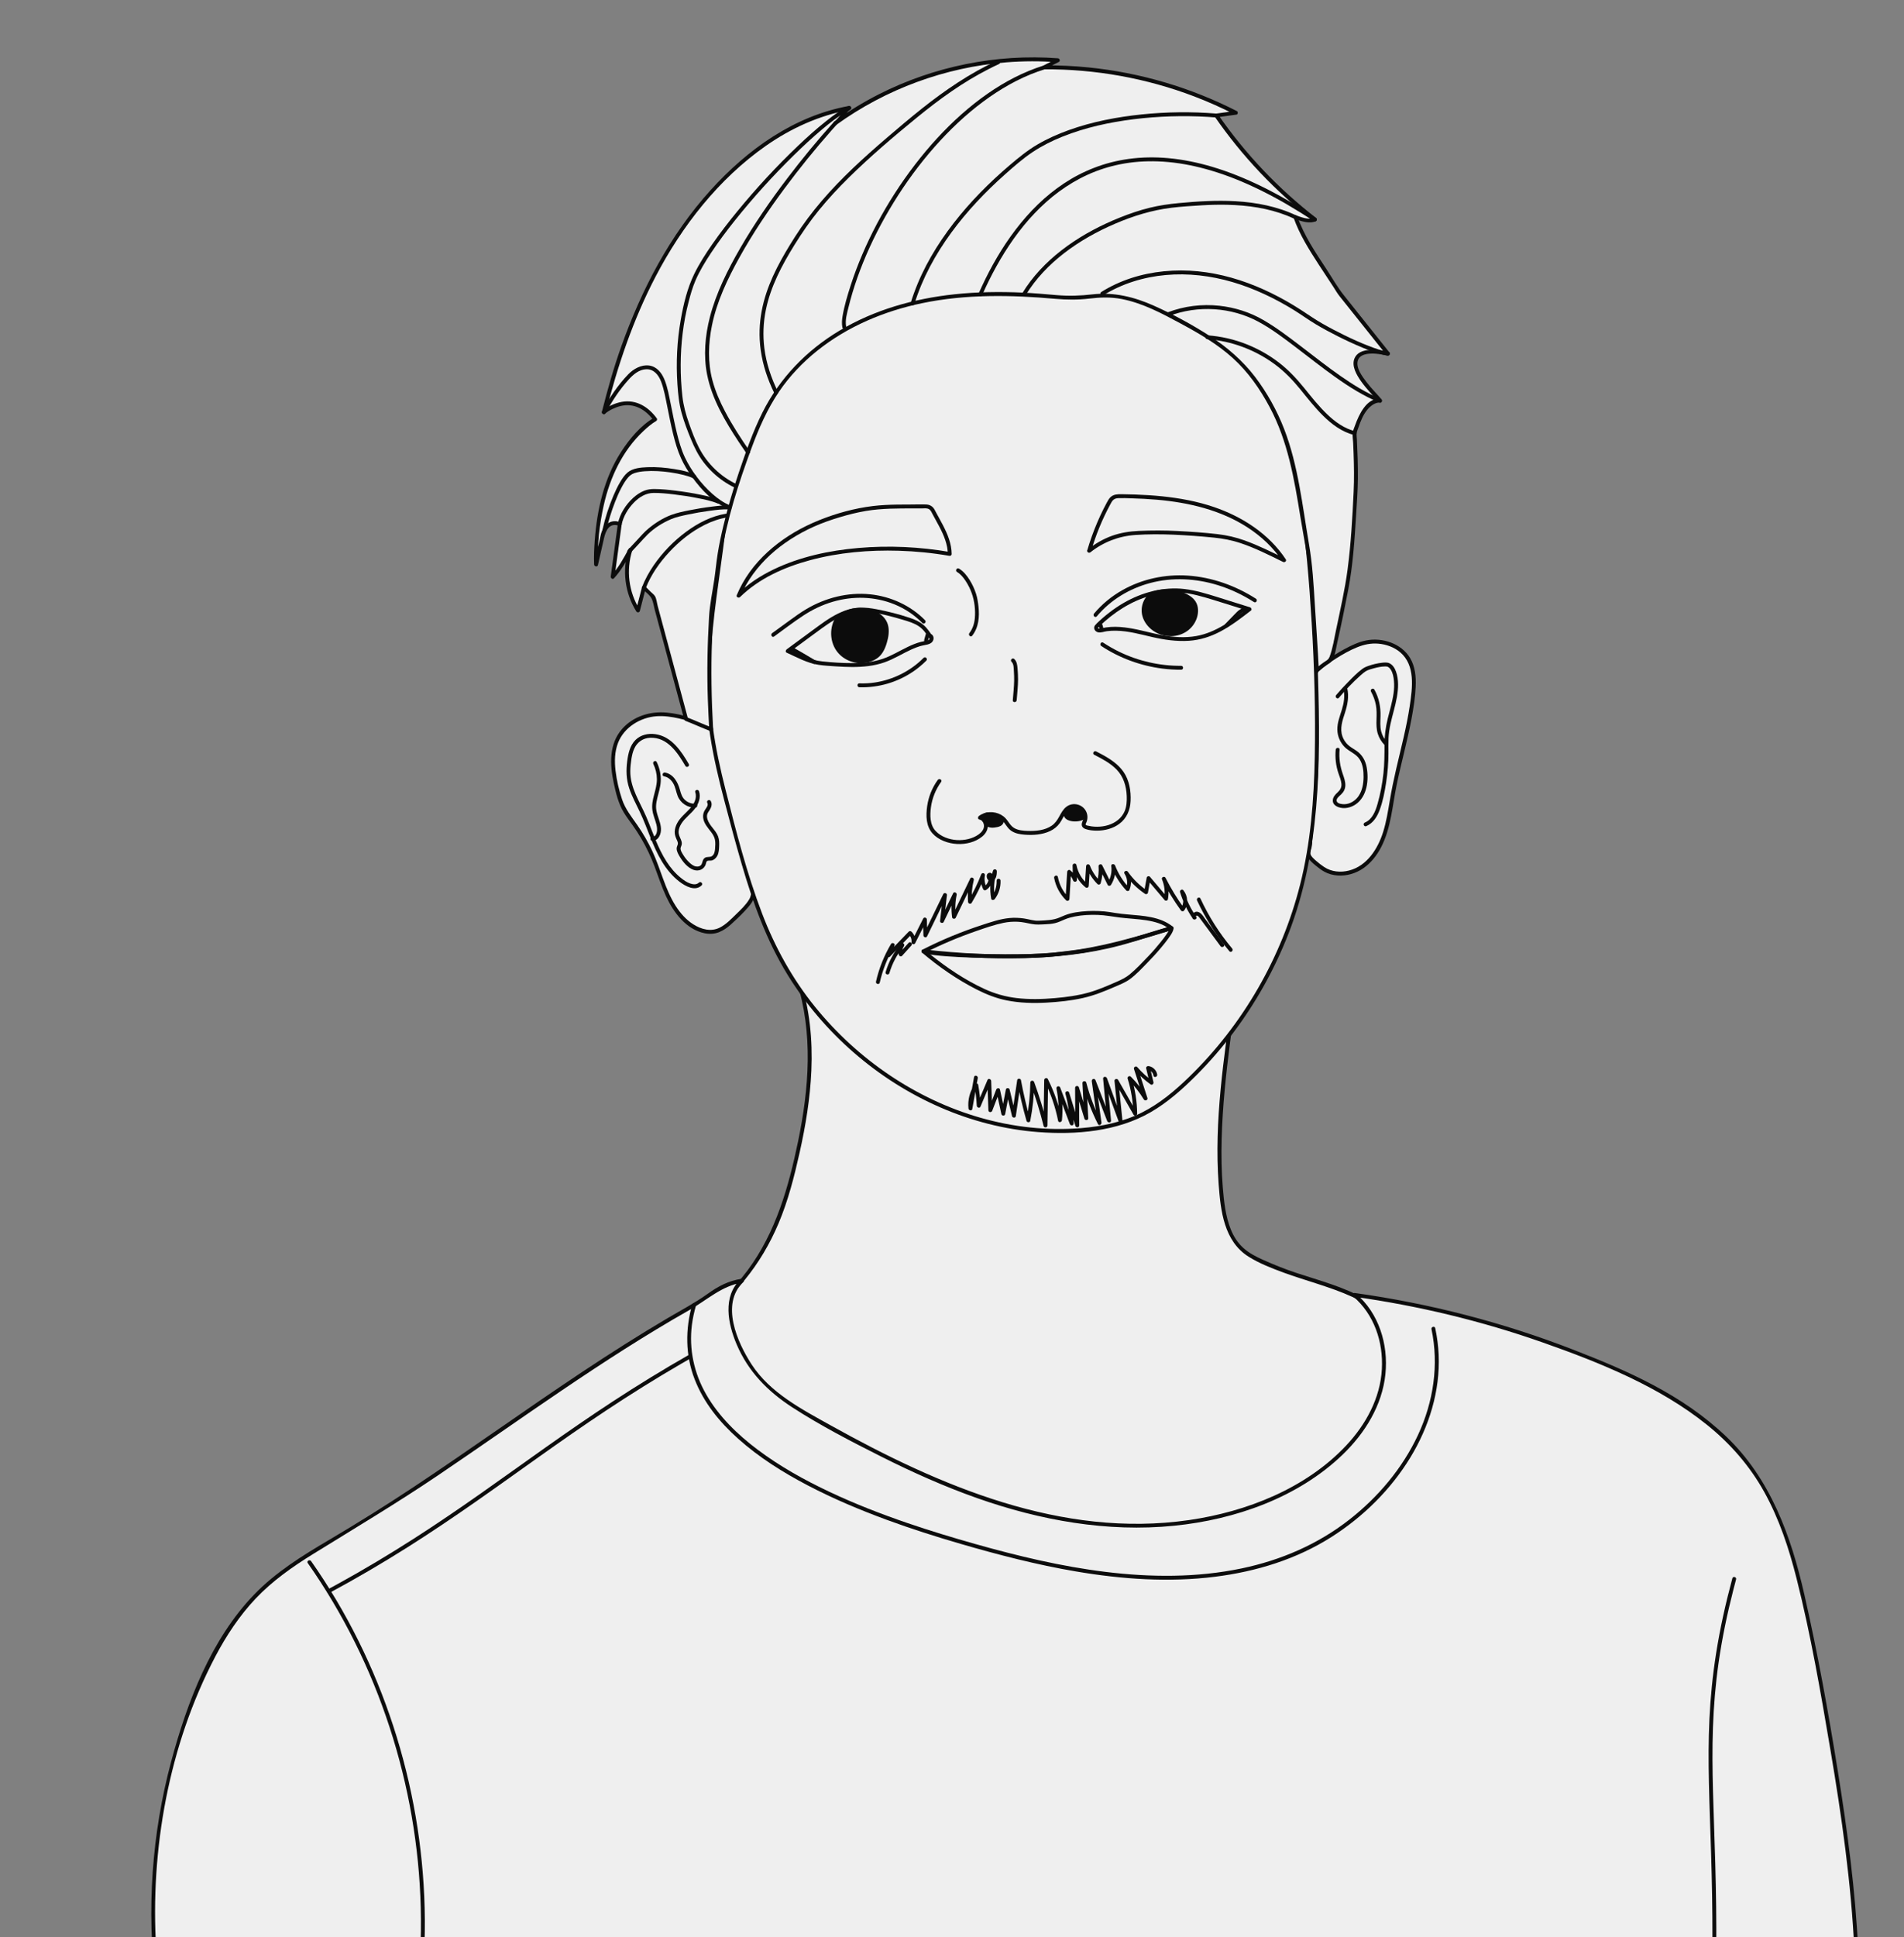 <svg width="414" height="421" viewBox="0 0 414 421" fill="none" xmlns="http://www.w3.org/2000/svg">
<rect x="0" y="0" width="414" height="421" fill="#808080" stroke="none"/>
<g clip-path="url(#clip0_66_10573)">
<path d="M173.595 213.016C178.214 227.153 175.633 242.59 171.85 256.975C168.518 269.657 162.05 280.422 150.919 287.351C161.47 298.08 157.626 313.154 171.808 318.186C177.361 320.156 200.532 327.93 206.24 329.399C211.01 330.629 231.142 336.632 236.025 337.285C242.023 338.087 248.102 338.006 254.151 337.778C261.868 337.491 269.574 336.973 277.26 336.227C285.968 335.38 294.828 334.187 302.692 330.35C307.935 327.792 312.939 323.568 313.972 317.826C315.039 311.893 303.995 289.507 299.863 285.116C295.422 280.399 283.145 277.979 277.218 275.367C274.586 274.208 271.769 273.228 269.726 271.205C266.83 268.334 266.087 263.988 265.642 259.935C264.145 246.299 266.548 229.925 268.417 216.334C265.538 221.065 258.327 226.787 253.03 228.405C247.734 230.023 242.11 230.226 236.574 230.094C214.664 229.579 192.891 223.953 173.471 213.79" fill="#EFEFEF"/>
<path d="M173.187 213.129C176.849 224.46 175.917 236.576 173.531 248.065C171.473 257.969 168.69 267.817 162.577 276.049C159.34 280.406 155.301 284.107 150.702 286.986C150.472 287.132 150.424 287.45 150.618 287.65C154.35 291.478 156.475 296.274 158.242 301.241C159.751 305.477 161.13 309.935 164.06 313.445C165.574 315.257 167.479 316.704 169.604 317.728C171.102 318.449 172.7 318.952 174.268 319.493C178.259 320.866 182.261 322.206 186.266 323.534C193.471 325.924 200.679 328.291 207.996 330.314C216.251 332.597 224.453 335.147 232.8 337.078C238.317 338.353 244.05 338.437 249.687 338.333C257.497 338.189 265.31 337.705 273.092 337.033C280.286 336.411 287.57 335.752 294.555 333.824C300.527 332.178 306.798 329.569 310.944 324.776C312.661 322.789 314.076 320.309 314.417 317.666C314.589 316.335 314.31 314.942 314.014 313.647C313.077 309.547 311.419 305.589 309.714 301.756C307.879 297.63 305.85 293.569 303.542 289.688C302.726 288.314 301.873 286.949 300.891 285.686C299.782 284.259 298.355 283.183 296.79 282.291C292.171 279.66 286.9 278.298 281.887 276.64C279.43 275.826 277.049 274.872 274.688 273.817C273.134 273.122 271.581 272.337 270.314 271.18C269.048 270.023 268.232 268.692 267.624 267.189C266.461 264.307 266.135 261.115 265.879 258.045C265.592 254.58 265.541 251.096 265.631 247.62C265.814 240.539 266.568 233.48 267.466 226.458C267.894 223.117 268.361 219.779 268.82 216.444C268.882 215.997 268.319 215.681 268.049 216.118C266.616 218.437 264.66 220.421 262.6 222.188C260.427 224.054 258.038 225.721 255.457 226.973C252.558 228.38 249.293 229.005 246.113 229.357C242.555 229.751 238.964 229.748 235.39 229.633C221.672 229.194 208.033 226.748 195.005 222.445C187.665 220.021 180.533 216.999 173.68 213.421C173.198 213.171 172.771 213.9 173.255 214.15C185.751 220.671 199.187 225.352 213.032 227.995C219.873 229.301 226.811 230.117 233.771 230.418C237.371 230.576 240.988 230.635 244.582 230.348C247.908 230.08 251.37 229.585 254.483 228.327C257.371 227.159 260.013 225.394 262.42 223.435C264.834 221.468 267.131 219.208 268.778 216.543L268.006 216.216C266.138 229.796 263.968 243.615 264.981 257.358C265.409 263.142 266.135 269.758 271.508 273.119C273.838 274.577 276.545 275.627 279.126 276.575C281.516 277.453 283.956 278.188 286.376 278.979C288.977 279.829 291.58 280.712 294.071 281.855C296.081 282.778 298.163 283.87 299.669 285.531C301.921 288.013 303.522 291.233 305.081 294.168C307.268 298.289 309.258 302.527 310.944 306.878C311.681 308.781 312.365 310.709 312.897 312.679C313.28 314.092 313.649 315.581 313.615 317.056C313.558 319.532 312.117 322.046 310.578 323.903C308.664 326.214 306.19 328.015 303.561 329.428C297.294 332.797 290.134 334.257 283.137 335.155C275.656 336.115 268.105 336.658 260.573 337.064C252.943 337.474 245.218 337.88 237.602 337.052C233.898 336.65 230.287 335.614 226.696 334.654C222.17 333.444 217.664 332.164 213.155 330.886C210.31 330.078 207.445 329.332 204.602 328.508C200.8 327.401 197.031 326.172 193.266 324.944C188.762 323.478 184.271 321.986 179.784 320.475C178.02 319.878 176.252 319.282 174.49 318.674C172.889 318.122 171.254 317.616 169.737 316.853C160.708 312.31 160.1 301.21 155.726 293.197C154.502 290.954 152.996 288.883 151.212 287.051L151.127 287.715C159.402 282.531 165.512 274.816 169.289 265.86C171.372 260.924 172.695 255.723 173.863 250.505C175.177 244.639 176.159 238.673 176.421 232.661C176.711 225.991 176.055 219.273 173.998 212.904C173.832 212.389 173.016 212.608 173.184 213.129H173.187Z" fill="#0C0C0C"/>
<path d="M286.344 145.683C288.792 143.44 294.328 139.925 297.621 139.5C300.914 139.075 304.57 140.367 306.256 143.226C307.537 145.399 307.534 148.081 307.297 150.595C306.597 158.07 304.182 165.269 302.848 172.657C302.324 175.559 301.961 178.506 301.03 181.3C300.095 184.095 298.516 186.786 296.068 188.424C293.616 190.062 290.191 190.433 287.737 188.804C286.839 188.207 284.79 186.679 284.511 185.64C284.329 184.948 284.776 184.439 284.829 183.724C285.339 176.733 285.967 173.448 286.242 166.443C286.38 162.9 286.031 159.359 285.671 155.832C285.353 152.714 284.711 148.36 286.346 145.686" fill="#EFEFEF"/>
<path d="M286.642 145.984C287.804 144.926 289.096 144.012 290.419 143.164C291.905 142.213 293.461 141.329 295.099 140.668C296.588 140.066 298.08 139.745 299.692 139.88C301.401 140.023 303.137 140.643 304.454 141.757C307.79 144.583 307.111 149.497 306.543 153.341C305.856 157.988 304.643 162.531 303.585 167.099C303.056 169.387 302.577 171.683 302.189 174C301.803 176.288 301.443 178.59 300.745 180.808C299.602 184.444 297.266 188.162 293.357 189.181C291.525 189.659 289.524 189.485 287.922 188.424C287.314 188.021 286.732 187.577 286.189 187.092C285.724 186.682 284.978 186.082 284.894 185.418C284.835 184.962 285.122 184.509 285.203 184.07C285.308 183.518 285.308 182.936 285.353 182.375C285.437 181.326 285.53 180.279 285.631 179.232C285.809 177.385 286.008 175.545 286.18 173.698C286.594 169.26 286.842 164.822 286.509 160.369C286.346 158.188 286.096 156.018 285.882 153.842C285.699 151.993 285.547 150.071 285.882 148.23C286.031 147.411 286.279 146.621 286.709 145.906C286.988 145.438 286.259 145.013 285.98 145.481C285.018 147.085 284.835 149.038 284.855 150.873C284.874 152.886 285.153 154.887 285.353 156.885C285.606 159.415 285.828 161.951 285.848 164.492C285.865 166.814 285.707 169.142 285.527 171.455C285.378 173.38 285.178 175.3 284.984 177.219C284.883 178.216 284.784 179.212 284.694 180.211C284.587 181.379 284.542 182.564 284.404 183.729C284.345 184.219 284.097 184.661 284.052 185.156C284.016 185.567 284.137 185.961 284.351 186.31C284.773 187 285.412 187.562 286.031 188.069C286.65 188.576 287.289 189.079 287.987 189.457C288.862 189.929 289.83 190.188 290.818 190.264C292.797 190.419 294.843 189.808 296.461 188.674C298.105 187.52 299.374 185.91 300.297 184.134C302.473 179.947 302.749 175.089 303.692 170.543C304.685 165.75 306.016 161.031 306.914 156.215C307.348 153.896 307.719 151.54 307.82 149.182C307.913 147.065 307.705 144.836 306.593 142.984C304.708 139.838 300.568 138.492 297.072 139.179C295.434 139.5 293.866 140.251 292.403 141.034C290.79 141.895 289.239 142.883 287.779 143.983C287.182 144.434 286.597 144.898 286.042 145.402C285.64 145.768 286.239 146.364 286.639 145.999L286.642 145.984Z" fill="#0C0C0C"/>
<path d="M154.641 158.503C151.829 156.494 146.065 154.957 142.623 155.25C139.181 155.542 135.812 157.518 134.29 160.62C132.621 164.017 133.327 168.061 134.25 171.734C134.56 172.961 134.892 174.194 135.441 175.337C136.119 176.744 137.104 177.976 138.005 179.251C139.654 181.579 141.047 184.09 142.145 186.724C143.346 189.609 144.191 192.643 145.598 195.429C147.005 198.215 149.096 200.821 151.987 202.006C152.949 202.4 154.002 202.628 155.035 202.496C156.467 202.31 157.728 201.449 158.787 200.464C159.884 199.442 163.081 196.529 163.529 195.097C164.548 191.846 162.735 188.483 161.488 185.314C159.929 181.343 159.226 177.098 158.387 172.913C157.306 167.51 156.186 163.792 154.635 158.503" fill="#EFEFEF"/>
<path d="M154.855 158.137C153.498 157.175 151.914 156.527 150.341 156.01C148.596 155.435 146.783 155.033 144.954 154.861C141.382 154.526 137.67 155.672 135.258 158.424C132.387 161.703 132.587 166.175 133.451 170.18C133.927 172.39 134.467 174.647 135.652 176.597C136.235 177.554 136.918 178.444 137.569 179.356C138.219 180.267 138.838 181.222 139.412 182.193C140.58 184.174 141.551 186.254 142.362 188.404C143.169 190.549 143.879 192.733 144.841 194.815C146.454 198.305 149.192 201.987 153.186 202.811C154.25 203.031 155.339 202.98 156.352 202.578C157.295 202.203 158.125 201.618 158.877 200.948C159.955 199.988 161.005 198.981 161.99 197.925C162.502 197.377 163.003 196.808 163.428 196.189C163.853 195.57 164.072 194.889 164.179 194.131C164.486 191.945 163.766 189.789 162.961 187.785C162.533 186.715 162.066 185.663 161.669 184.582C161.272 183.501 160.923 182.378 160.622 181.253C160.014 178.998 159.569 176.707 159.122 174.416C158.277 170.102 157.228 165.857 156 161.636C155.685 160.552 155.367 159.469 155.049 158.385C154.897 157.864 154.081 158.087 154.236 158.61C155.415 162.635 156.606 166.657 157.512 170.755C158.48 175.134 159.096 179.609 160.529 183.873C161.23 185.961 162.235 187.937 162.887 190.042C163.197 191.041 163.419 192.071 163.414 193.118C163.411 193.901 163.312 194.759 162.907 195.443C162.178 196.673 161.067 197.706 160.051 198.694C158.978 199.735 157.889 200.883 156.546 201.573C154.607 202.564 152.474 201.978 150.723 200.864C149.156 199.867 147.906 198.435 146.915 196.878C144.591 193.22 143.67 188.883 141.844 184.984C140.921 183.017 139.834 181.129 138.596 179.344C137.346 177.543 135.978 175.866 135.269 173.758C134.56 171.65 134.101 169.618 133.845 167.524C133.597 165.486 133.637 163.375 134.385 161.439C135.691 158.067 139.218 155.911 142.744 155.655C144.363 155.537 146.006 155.776 147.585 156.125C149.28 156.499 150.965 157.026 152.536 157.771C153.194 158.084 153.836 158.439 154.43 158.861C154.875 159.176 155.297 158.444 154.855 158.132V158.137Z" fill="#0C0C0C"/>
<path d="M158.371 101.977C157.929 119.601 152.711 137.045 154.209 154.61C154.909 162.843 157.074 170.87 159.23 178.846C161.642 187.776 164.076 196.763 168.059 205.11C179.713 229.529 205.995 246.947 233.025 245.717C238.35 245.475 243.728 244.53 248.496 242.146C252.25 240.266 255.524 237.547 258.552 234.637C271.206 222.478 280.122 206.478 283.809 189.318C285.962 179.296 286.359 168.984 286.35 158.734C286.339 145.539 285.664 132.348 284.327 119.224C282.669 102.945 279.596 85.862 268.979 73.408C259.337 62.102 244.398 56.13 229.56 55.344C214.722 54.556 199.958 58.539 186.347 64.497C182.418 66.217 178.523 68.128 175.176 70.816C167.442 77.033 163.46 86.675 159.781 95.892C158.912 98.073 158.025 100.438 158.605 102.715" fill="#EFEFEF"/>
<path d="M157.949 101.977C157.428 121.335 151.445 140.355 154.406 159.783C155.137 164.59 156.269 169.324 157.501 174.024C158.714 178.657 159.956 183.287 161.298 187.883C163.733 196.219 166.688 204.46 171.273 211.879C179.083 224.518 190.844 234.746 204.475 240.668C211.21 243.595 218.401 245.469 225.732 246.027C233.968 246.651 242.881 245.914 250.165 241.726C253.86 239.601 257.08 236.73 260.08 233.73C262.987 230.823 265.681 227.71 268.158 224.431C273.119 217.857 277.161 210.595 280.156 202.92C287.045 185.268 287.152 166.113 286.598 147.43C286.302 137.498 285.647 127.569 284.586 117.69C283.713 109.562 282.483 101.417 280.06 93.59C277.704 85.979 274.158 78.681 268.881 72.659C263.677 66.723 256.953 62.276 249.664 59.324C233.157 52.636 214.795 54.139 198.156 59.538C193.805 60.95 189.536 62.619 185.356 64.48C181.343 66.267 177.405 68.313 174.062 71.201C168.025 76.419 164.372 83.734 161.332 90.969C160.569 92.785 159.821 94.609 159.114 96.444C158.32 98.504 157.707 100.626 158.197 102.832C158.315 103.362 159.128 103.139 159.01 102.607C158.47 100.17 159.466 97.811 160.358 95.585C161.121 93.677 161.892 91.769 162.708 89.88C164.284 86.241 166.026 82.656 168.199 79.332C170.372 76.005 173.003 72.954 176.192 70.562C179.736 67.902 183.803 66.033 187.858 64.305C204.199 57.345 222.583 53.236 240.216 57.252C247.803 58.98 255.113 62.138 261.347 66.827C267.758 71.648 272.652 78.071 276.018 85.326C279.415 92.647 281.304 100.589 282.554 108.532C283.952 117.411 284.67 126.418 285.213 135.384C285.796 145.047 286.06 154.74 285.883 164.418C285.711 173.771 284.988 183.168 282.689 192.265C278.698 208.045 270.271 222.675 258.591 234.017C255.498 237.02 252.16 239.846 248.282 241.785C244.181 243.837 239.611 244.802 235.065 245.171C227.722 245.768 220.301 244.946 213.222 242.922C199.116 238.892 186.457 230.212 177.245 218.842C172.28 212.715 168.489 205.825 165.683 198.468C162.373 189.785 160.051 180.683 157.772 171.685C156.618 167.132 155.59 162.536 154.985 157.875C154.375 153.183 154.254 148.449 154.465 143.727C154.887 134.357 156.53 125.103 157.673 115.807C158.236 111.217 158.672 106.609 158.799 101.982C158.813 101.439 157.969 101.439 157.955 101.982L157.949 101.977Z" fill="#0C0C0C"/>
<path d="M149.181 156.269C146.808 147.44 144.433 138.614 142.06 129.785L140 127.728L138.717 132.687C137.994 131.533 136.944 129.535 136.508 126.838C135.973 123.528 136.634 120.852 137.079 119.481C137.079 119.481 134.794 123.711 133.206 125.397L134.76 113.9C131.85 112.735 131.101 116.076 131.101 116.076L129.606 122.704C129.606 122.704 129.131 112.493 132.756 103.566C136.381 94.638 142.452 91.148 142.452 91.148C137.563 84.306 131.292 89.6 131.292 89.6C131.292 89.6 132.854 83.411 133.634 80.957C137.729 68.047 143.344 55.424 151.945 44.963C160.549 34.502 171.32 25.861 184.649 23.466C183.287 24.42 182.988 25.825 181.626 26.781C195.482 16.731 212.954 11.792 230.015 13.109C229.024 13.621 228.031 14.136 227.04 14.648C241.459 14.53 255.891 17.952 268.722 24.527L264.473 25.107C270.389 33.694 277.65 41.352 285.91 47.715C284.759 48.351 281.692 47.206 281.692 47.206C283.512 52.5 288.387 59.021 291.359 63.8L301.795 76.884C301.795 76.884 295.651 75.438 294.843 78.249C294.036 81.061 298.775 85.533 300.084 87.093C300.084 87.093 297.697 86.873 295.95 90.425C295.086 92.178 294.556 94.131 294.556 94.131C294.779 98.778 295.001 103.433 294.694 108.074C294.224 115.184 293.991 122.355 292.502 129.323C291.84 132.417 290.65 138.673 289.876 141.628C289.102 144.583 289.265 142.982 286.349 145.692C286.091 139.92 285.528 133.151 285.269 127.379C285.015 121.736 284.154 118.319 283.251 112.741C282.184 106.166 280.822 97.498 278.021 91.452C275.759 86.569 272.913 81.883 269.032 78.157C265.235 74.512 260.586 71.903 255.942 69.423C250.803 66.679 245.301 63.974 239.48 64.233C237.837 64.307 236.21 64.616 234.569 64.715C232.43 64.841 230.288 64.608 228.155 64.416C217.17 63.437 205.926 63.648 195.347 66.761C184.767 69.874 174.843 76.108 168.77 85.317C165.181 90.754 163.048 96.999 160.948 103.169C159.161 108.423 156.817 116.878 156.2 122.394C155.409 129.473 154.723 130.325 154.554 135.147C154.275 143.241 153.957 146.117 154.644 158.509C152.33 157.648 152.26 157.457 149.181 156.275" fill="#EFEFEF"/>
<path d="M149.586 156.157C147.985 150.198 146.38 144.237 144.779 138.279C144.393 136.844 144.008 135.411 143.622 133.976L143 131.66C142.834 131.038 142.75 130.117 142.423 129.571C142.198 129.194 141.753 128.882 141.447 128.575L140.298 127.429C140.076 127.207 139.673 127.306 139.592 127.615L138.308 132.574L139.08 132.473C136.684 128.617 136.108 123.917 137.484 119.594C137.627 119.138 136.941 118.848 136.713 119.268C135.623 121.277 134.458 123.408 132.907 125.096L133.614 125.507L135.167 114.01C135.201 113.768 135.111 113.58 134.872 113.489C132.665 112.679 131.098 114.185 130.628 116.245C130.146 118.358 129.674 120.472 129.198 122.586L130.028 122.698C129.834 118.404 130.341 113.976 131.278 109.797C132.637 103.743 135.348 97.94 139.927 93.653C140.765 92.868 141.666 92.083 142.665 91.503C142.848 91.396 142.952 91.109 142.817 90.926C140.982 88.421 138.353 86.766 135.173 87.343C133.681 87.616 132.164 88.314 130.996 89.293L131.703 89.704C134.287 79.482 137.664 69.488 142.547 60.113C148.277 49.114 156.293 38.858 166.523 31.698C172.009 27.86 178.164 25.073 184.767 23.863L184.44 23.092C183.213 24.012 182.636 25.492 181.418 26.407C180.99 26.728 181.401 27.457 181.843 27.136C192.63 19.346 205.537 14.609 218.799 13.548C222.531 13.25 226.28 13.244 230.012 13.525L229.798 12.737C228.807 13.25 227.814 13.765 226.823 14.277C226.446 14.474 226.629 15.065 227.037 15.065C238.16 14.995 249.257 16.993 259.654 20.95C262.674 22.098 265.626 23.418 268.505 24.887L268.607 24.116L264.357 24.696C264.095 24.733 263.963 25.113 264.104 25.315C270.062 33.933 277.317 41.602 285.606 48.008L285.69 47.344C284.601 47.859 282.856 47.184 281.795 46.792C281.5 46.683 281.173 47.02 281.275 47.313C282.55 50.949 284.643 54.265 286.729 57.482C287.782 59.106 288.862 60.707 289.915 62.331C290.36 63.015 290.759 63.73 291.269 64.366L298.845 73.865L301.488 77.177L301.899 76.471C299.822 75.987 295.595 75.348 294.528 77.858C293.805 79.564 295.023 81.554 295.975 82.905C297.112 84.515 298.505 85.888 299.777 87.385L300.075 86.665C297.148 86.437 295.465 90.166 294.68 92.342C294.477 92.902 294.193 93.524 294.125 94.123C294.052 94.77 294.193 95.511 294.221 96.164C294.255 96.901 294.286 97.638 294.314 98.376C294.418 101.21 294.466 104.047 294.331 106.878C294.064 112.49 293.754 118.153 293.019 123.726C292.437 128.147 291.424 132.526 290.509 136.892C290.106 138.808 289.8 140.849 289.118 142.692C288.938 143.176 288.71 143.379 288.285 143.646C287.48 144.156 286.746 144.741 286.042 145.386L286.763 145.684C286.549 140.967 286.189 136.261 285.904 131.55C285.637 127.089 285.389 122.696 284.629 118.285C283.186 109.932 282.299 101.179 279.217 93.222C277.661 89.204 275.488 85.308 272.879 81.88C270.27 78.452 266.789 75.401 263.006 72.984C259.161 70.527 255.055 68.289 250.884 66.432C246.595 64.521 242.21 63.437 237.501 63.977C234.912 64.276 232.43 64.363 229.829 64.141C227.229 63.918 224.822 63.705 222.309 63.589C217.389 63.364 212.45 63.434 207.55 63.955C198.777 64.889 190.134 67.313 182.529 71.861C175.364 76.147 169.529 82.173 165.78 89.657C163.675 93.859 162.141 98.314 160.633 102.752C159.341 106.552 158.221 110.41 157.284 114.311C156.814 116.267 156.389 118.237 156.068 120.224C155.747 122.211 155.592 124.044 155.313 125.946C154.914 128.651 154.334 131.322 154.174 134.055C153.825 140.035 153.701 146.047 153.912 152.033C153.988 154.189 154.095 156.342 154.213 158.495L154.748 158.087C152.904 157.398 151.123 156.562 149.285 155.853C148.778 155.659 148.559 156.472 149.06 156.666C150.898 157.373 152.679 158.208 154.523 158.901C154.773 158.994 155.071 158.752 155.057 158.493C154.7 152.005 154.57 145.549 154.821 139.056C154.931 136.227 154.95 133.388 155.398 130.584C155.919 127.328 156.324 124.058 156.828 120.799C158.06 112.808 160.607 104.962 163.402 97.394C164.99 93.099 166.841 88.866 169.425 85.066C171.716 81.7 174.561 78.725 177.739 76.187C184.319 70.932 192.267 67.605 200.474 65.894C210.041 63.901 219.812 64.084 229.494 64.943C231.976 65.162 234.374 65.185 236.851 64.889C239.227 64.605 241.526 64.523 243.887 64.982C248.495 65.877 252.702 68.137 256.792 70.347C260.757 72.488 264.706 74.777 268.058 77.816C271.41 80.856 273.974 84.543 276.079 88.486C280.036 95.905 281.424 104.12 282.752 112.336C283.456 116.687 284.387 121.01 284.719 125.414C285.063 129.94 285.249 134.485 285.539 139.017C285.682 141.234 285.814 143.449 285.916 145.67C285.933 146.042 286.363 146.219 286.636 145.968C287.272 145.386 287.931 144.854 288.66 144.389C289.003 144.173 289.349 143.973 289.589 143.63C290.317 142.583 290.472 140.964 290.748 139.748C291.623 135.884 292.423 131.992 293.166 128.102C294.176 122.811 294.531 117.424 294.86 112.054C295.023 109.361 295.231 106.67 295.257 103.971C295.282 101.134 295.17 98.3 295.037 95.466C295.018 95.015 294.93 94.523 294.998 94.081C295.057 93.69 295.243 93.282 295.369 92.91C295.828 91.582 296.36 90.197 297.255 89.097C297.9 88.303 298.972 87.405 300.078 87.492C300.475 87.523 300.593 87.025 300.376 86.772C299.296 85.5 298.105 84.326 297.095 82.992C296.205 81.818 294.759 79.927 295.246 78.34C295.915 76.159 300.047 76.89 301.679 77.27C302.116 77.371 302.346 76.885 302.09 76.564L295.702 68.554L292.189 64.149C290.779 62.382 289.648 60.364 288.404 58.472C286.031 54.87 283.535 51.169 282.099 47.071L281.579 47.592C282.901 48.081 284.77 48.701 286.124 48.059C286.349 47.952 286.417 47.555 286.208 47.395C277.976 41.034 270.751 33.429 264.838 24.873L264.585 25.492L268.835 24.913C269.198 24.862 269.237 24.296 268.936 24.142C258.88 19.011 247.906 15.78 236.671 14.651C233.471 14.33 230.257 14.187 227.04 14.207L227.254 14.995C228.245 14.482 229.238 13.967 230.229 13.455C230.628 13.25 230.403 12.698 230.015 12.667C216.646 11.665 203.072 14.426 191.116 20.48C187.733 22.194 184.494 24.175 181.42 26.393L181.845 27.122C183.072 26.202 183.649 24.721 184.868 23.807C185.248 23.52 185.031 22.945 184.542 23.035C172.62 25.22 162.521 32.484 154.517 41.318C145.632 51.127 139.513 62.886 135.089 75.292C133.428 79.95 132.1 84.675 130.887 89.465C130.777 89.896 131.278 90.138 131.593 89.876C132.452 89.158 133.752 88.536 134.914 88.247C137.855 87.518 140.371 88.99 142.088 91.337L142.24 90.76C139.299 92.463 136.879 95.381 135.063 98.184C131.36 103.898 129.812 110.754 129.319 117.472C129.192 119.2 129.108 120.951 129.187 122.681C129.206 123.137 129.907 123.278 130.017 122.794L131.32 117.022C131.709 115.305 132.482 113.487 134.652 114.286L134.357 113.765L132.803 125.262C132.753 125.637 133.192 126.019 133.51 125.673C135.114 123.925 136.321 121.75 137.447 119.673L136.676 119.346C135.235 123.875 135.849 128.84 138.356 132.875C138.545 133.177 139.035 133.134 139.127 132.774L140.411 127.815L139.704 128.001C140.36 128.657 141.393 129.4 141.745 130.202C142.052 130.903 142.167 131.775 142.367 132.518L142.902 134.505C143.301 135.994 143.704 137.486 144.103 138.974C145.66 144.767 147.219 150.562 148.775 156.354C148.916 156.877 149.732 156.655 149.589 156.129L149.586 156.157Z" fill="#0C0C0C"/>
<path d="M206.925 120.387C206.908 118.169 206.041 116.089 205.036 114.15C204.544 113.199 204.009 112.27 203.508 111.324C203.277 110.888 203.083 110.432 202.692 110.111C202.329 109.816 201.89 109.655 201.422 109.639C200.277 109.596 199.12 109.644 197.975 109.644C196.998 109.644 196.021 109.644 195.045 109.661C193.294 109.689 191.544 109.765 189.807 109.976C185.83 110.458 181.862 111.547 178.147 113.038C174.432 114.53 171.043 116.475 168.015 118.999C164.986 121.524 162.507 124.516 160.804 128C160.587 128.445 160.388 128.898 160.193 129.354C160.022 129.762 160.624 130.035 160.9 129.765C165.048 125.703 170.531 123.26 176.075 121.76C182.369 120.058 188.954 119.498 195.459 119.692C199.123 119.802 202.779 120.165 206.39 120.792C206.922 120.885 207.15 120.072 206.615 119.979C200.029 118.833 193.277 118.51 186.616 119.092C180.291 119.644 173.928 120.995 168.184 123.764C165.304 125.152 162.594 126.928 160.306 129.168L161.012 129.579C162.465 126.131 164.753 123.092 167.5 120.573C170.247 118.054 173.514 116.002 176.948 114.46C178.772 113.641 180.66 112.985 182.574 112.411C184.488 111.837 186.343 111.369 188.268 111.046C191.743 110.46 195.276 110.491 198.788 110.491C199.323 110.491 199.855 110.491 200.39 110.491C200.879 110.491 201.482 110.387 201.932 110.618C202.382 110.849 202.534 111.296 202.754 111.707C202.987 112.146 203.226 112.58 203.466 113.013C204.485 114.868 205.534 116.773 205.937 118.876C206.032 119.377 206.078 119.883 206.083 120.393C206.086 120.936 206.93 120.936 206.927 120.393L206.925 120.387Z" fill="#0C0C0C"/>
<path d="M237.223 119.835C238.259 116.294 239.658 112.863 241.417 109.618C241.603 109.275 241.785 108.901 242.081 108.633C242.413 108.332 242.858 108.27 243.291 108.253C244.192 108.222 245.101 108.27 246.002 108.295C247.859 108.349 249.714 108.442 251.566 108.602C258.47 109.205 265.407 110.828 271.284 114.636C274.256 116.562 276.89 119.019 278.846 121.979L279.423 121.402C276.536 119.978 273.625 118.532 270.591 117.44C268.686 116.753 266.736 116.317 264.726 116.08C261.855 115.743 258.956 115.551 256.072 115.402C253.246 115.256 250.426 115.258 247.597 115.382C245.605 115.47 243.629 115.779 241.746 116.46C239.863 117.141 238.104 118.169 236.52 119.418C236.095 119.756 236.694 120.35 237.116 120.015C239.928 117.794 243.288 116.505 246.86 116.263C249.61 116.077 252.385 116.083 255.137 116.198C258.101 116.325 261.07 116.542 264.02 116.843C265.931 117.04 267.802 117.389 269.632 117.994C272.868 119.066 275.945 120.623 278.995 122.126C279.347 122.297 279.823 121.926 279.572 121.549C275.93 116.046 270.164 112.312 263.992 110.204C260.316 108.948 256.474 108.248 252.616 107.854C250.679 107.657 248.737 107.538 246.792 107.471C245.821 107.437 244.848 107.415 243.877 107.403C243.046 107.392 242.177 107.412 241.521 107.992C241.155 108.315 240.916 108.76 240.685 109.185C240.437 109.641 240.198 110.102 239.965 110.567C239.478 111.535 239.022 112.517 238.597 113.511C237.747 115.498 237.015 117.53 236.41 119.601C236.258 120.125 237.071 120.347 237.223 119.826V119.835Z" fill="#0C0C0C"/>
<path d="M202.83 138.379C202.239 137.456 201.62 136.51 200.773 135.798C199.92 135.083 198.901 134.636 197.854 134.284C195.507 133.493 193.067 132.877 190.635 132.41C189.43 132.179 188.203 132.01 186.973 132.058C185.864 132.1 184.77 132.328 183.728 132.705C181.632 133.462 179.771 134.72 177.981 136.024C175.665 137.709 173.363 139.418 171.055 141.118C170.83 141.284 170.737 141.703 171.055 141.847C173.306 142.868 175.564 144.132 178.04 144.489C179.256 144.664 180.486 144.731 181.71 144.813C182.935 144.895 184.111 144.954 185.313 144.957C187.677 144.957 190.081 144.731 192.321 143.941C194.409 143.206 196.278 141.999 198.287 141.092C198.839 140.845 199.405 140.622 199.982 140.448C200.559 140.273 201.144 140.197 201.724 140.051C202.253 139.919 202.762 139.623 202.934 139.074C203.083 138.596 202.943 138.087 202.509 137.819C202.045 137.532 201.62 138.264 202.084 138.548C202.186 138.61 202.16 138.754 202.124 138.849C202.042 139.058 201.811 139.148 201.611 139.207C201.155 139.342 200.671 139.387 200.207 139.505C199.23 139.758 198.293 140.15 197.384 140.586C195.563 141.455 193.838 142.542 191.916 143.186C189.83 143.887 187.629 144.104 185.439 144.109C183.239 144.115 181.01 143.977 178.82 143.741C177.517 143.603 176.29 143.271 175.088 142.747C173.878 142.221 172.682 141.661 171.48 141.115V141.844L177.438 137.462C179.163 136.192 180.9 134.895 182.847 133.977C183.796 133.53 184.798 133.192 185.831 133.015C186.987 132.818 188.184 132.871 189.34 133.04C191.707 133.384 194.06 134.014 196.348 134.698C197.528 135.05 198.743 135.402 199.776 136.097C200.809 136.792 201.457 137.799 202.098 138.801C202.391 139.257 203.12 138.835 202.827 138.376L202.83 138.379Z" fill="#0C0C0C"/>
<path d="M168.319 138.326C170.422 136.8 172.493 135.207 174.666 133.78C176.656 132.475 178.806 131.442 181.094 130.775C185.493 129.491 190.224 129.604 194.485 131.338C196.754 132.261 198.831 133.643 200.545 135.393C200.925 135.782 201.522 135.185 201.142 134.796C197.984 131.568 193.672 129.624 189.197 129.159C184.384 128.658 179.448 129.922 175.308 132.382C174.021 133.144 172.811 134.025 171.604 134.903C170.396 135.782 169.13 136.699 167.892 137.597C167.455 137.912 167.878 138.647 168.317 138.326H168.319Z" fill="#0C0C0C"/>
<path d="M239.03 136.125C242.151 133.122 245.872 130.673 250.068 129.491C252.258 128.875 254.541 128.61 256.812 128.782C259.083 128.954 261.467 129.652 263.721 130.338C266.35 131.141 268.965 131.979 271.588 132.801L271.402 132.095C268.011 134.721 264.397 137.482 260.063 138.236C257.673 138.652 255.146 138.489 252.77 138.053C250.395 137.617 247.966 136.874 245.52 136.491C244.203 136.285 242.869 136.164 241.535 136.249C240.851 136.291 240.176 136.39 239.509 136.536C239.382 136.564 238.794 136.716 238.754 136.471C238.729 136.302 239.106 136.15 239.219 136.091C239.703 135.844 239.275 135.115 238.794 135.362C238.383 135.571 237.933 135.903 237.913 136.406C237.893 136.91 238.298 137.315 238.774 137.417C239.385 137.543 240.063 137.262 240.665 137.178C241.33 137.085 242.002 137.057 242.672 137.068C245.354 137.113 247.949 137.847 250.544 138.447C253.159 139.049 255.818 139.435 258.506 139.26C260.927 139.103 263.215 138.368 265.354 137.24C267.735 135.984 269.874 134.332 271.996 132.691C272.263 132.486 272.08 132.069 271.81 131.985C269.429 131.236 267.048 130.482 264.664 129.745C262.345 129.027 260.001 128.301 257.58 128.011C252.976 127.462 248.298 128.731 244.319 131.031C242.174 132.272 240.212 133.811 238.428 135.525C238.037 135.903 238.633 136.499 239.025 136.122L239.03 136.125Z" fill="#0C0C0C"/>
<path d="M238.483 133.949C241.47 130.372 245.607 127.898 250.093 126.702C254.928 125.413 260.051 125.697 264.81 127.169C267.582 128.025 270.214 129.277 272.657 130.839C273.115 131.132 273.54 130.403 273.082 130.11C268.64 127.273 263.521 125.438 258.247 125.089C253.352 124.766 248.385 125.818 244.098 128.225C241.743 129.547 239.615 131.276 237.884 133.35C237.538 133.764 238.132 134.366 238.481 133.946L238.483 133.949Z" fill="#0C0C0C"/>
<path d="M200.818 142.972C197.981 145.835 194.232 147.706 190.253 148.32C189.13 148.492 187.993 148.551 186.859 148.511C186.315 148.494 186.315 149.339 186.859 149.356C191.038 149.493 195.246 148.241 198.682 145.857C199.662 145.179 200.576 144.413 201.415 143.569C201.798 143.183 201.201 142.587 200.818 142.972V142.972Z" fill="#0C0C0C"/>
<path d="M239.457 140.394C243.456 143.028 248.044 144.703 252.792 145.305C254.132 145.474 255.48 145.553 256.831 145.547C257.374 145.544 257.374 144.7 256.831 144.703C252.178 144.728 247.529 143.678 243.344 141.641C242.148 141.058 240.994 140.397 239.882 139.665C239.426 139.364 239.004 140.096 239.457 140.394V140.394Z" fill="#0C0C0C"/>
<path d="M203.897 169.507C202.678 171.193 201.882 173.175 201.595 175.232C201.308 177.289 201.344 179.532 202.757 181.114C204.071 182.583 206.171 183.309 208.093 183.416C210.016 183.523 212.104 183.02 213.593 181.781C214.347 181.154 214.896 180.222 214.772 179.214C214.662 178.331 214.088 177.475 213.173 177.298L213.275 178.069C214.634 177.039 216.708 177.115 217.941 178.331C218.667 179.048 219.036 180 219.917 180.579C220.798 181.159 221.786 181.317 222.768 181.393C224.625 181.539 226.618 181.413 228.326 180.613C229.162 180.222 229.886 179.637 230.429 178.888C230.966 178.148 231.287 177.27 231.845 176.541C232.402 175.812 233.266 175.415 234.186 175.677C235.106 175.938 235.638 176.788 235.602 177.712C235.582 178.224 235.236 178.635 235.211 179.136C235.185 179.637 235.54 179.994 235.999 180.157C236.801 180.447 237.732 180.526 238.577 180.52C240.254 180.512 242.002 180.059 243.364 179.051C244.985 177.852 245.742 176.071 245.835 174.081C245.939 171.914 245.551 169.558 244.293 167.745C243.136 166.082 241.417 164.948 239.663 163.994C239.227 163.755 238.785 163.527 238.343 163.299C237.862 163.051 237.434 163.78 237.918 164.028C239.635 164.911 241.405 165.823 242.77 167.219C244.299 168.781 244.909 170.855 244.994 173C245.039 174.12 244.971 175.285 244.524 176.33C244.211 177.059 243.71 177.692 243.1 178.193C241.853 179.22 240.17 179.665 238.577 179.673C238.16 179.673 237.738 179.651 237.327 179.589C237.127 179.558 236.927 179.521 236.73 179.476C236.567 179.44 236.224 179.409 236.108 179.276C235.976 179.124 236.159 178.863 236.227 178.702C236.322 178.48 236.384 178.255 236.418 178.015C236.483 177.562 236.443 177.087 236.291 176.653C235.658 174.846 233.387 174.165 231.864 175.336C231.161 175.876 230.744 176.67 230.328 177.433C229.911 178.196 229.427 178.933 228.678 179.442C227.161 180.472 225.208 180.639 223.424 180.579C222.478 180.548 221.468 180.461 220.618 180.008C219.692 179.513 219.323 178.567 218.639 177.83C217.48 176.589 215.521 176.178 213.936 176.752C213.548 176.892 213.182 177.084 212.853 177.334C212.596 177.529 212.557 178.03 212.954 178.106C213.618 178.235 213.964 178.894 213.956 179.535C213.945 180.27 213.401 180.895 212.838 181.306C211.488 182.296 209.689 182.665 208.043 182.564C206.385 182.46 204.595 181.829 203.438 180.596C202.18 179.259 202.189 177.171 202.417 175.46C202.681 173.462 203.458 171.559 204.634 169.93C204.952 169.488 204.221 169.065 203.905 169.505L203.897 169.507Z" fill="#0C0C0C"/>
<path d="M208.09 124.301C208.864 124.754 209.455 125.483 209.942 126.22C210.505 127.073 210.969 127.999 211.31 128.962C211.901 130.639 212.126 132.592 211.963 134.36C211.859 135.505 211.507 136.656 210.787 137.568C210.452 137.99 211.045 138.59 211.383 138.165C212.807 136.366 213.002 134.03 212.757 131.824C212.653 130.889 212.517 129.944 212.23 129.049C211.895 128.002 211.423 126.986 210.84 126.051C210.257 125.117 209.506 124.149 208.518 123.572C208.048 123.296 207.623 124.028 208.093 124.301H208.09Z" fill="#0C0C0C"/>
<path d="M219.948 143.819C220.452 144.309 220.41 145.193 220.455 145.84C220.502 146.549 220.528 147.259 220.514 147.968C220.488 149.372 220.325 150.774 220.218 152.176C220.176 152.719 221.02 152.716 221.063 152.176C221.175 150.675 221.355 149.175 221.361 147.672C221.364 146.887 221.321 146.102 221.257 145.32C221.192 144.537 221.116 143.777 220.545 143.223C220.153 142.846 219.557 143.442 219.948 143.819Z" fill="#0C0C0C"/>
<path d="M214.239 177.098C213.975 177.312 213.682 177.618 213.797 177.937C213.834 178.041 213.913 178.125 213.98 178.212C214.163 178.454 214.276 178.75 214.481 178.975C214.746 179.268 215.145 179.414 215.54 179.448C215.934 179.482 216.328 179.414 216.716 179.338C216.972 179.287 217.237 179.231 217.451 179.085C217.811 178.84 217.971 178.314 217.746 177.942C217.603 177.706 217.341 177.568 217.085 177.461C216.283 177.126 215.573 176.918 214.706 176.977C214.681 176.977 214.495 177.016 214.47 177.022" fill="#0C0C0C"/>
<path d="M213.941 176.799C213.617 177.066 213.311 177.435 213.358 177.88C213.384 178.116 213.508 178.271 213.64 178.459C213.758 178.626 213.848 178.811 213.958 178.983C214.473 179.771 215.371 179.96 216.257 179.844C217.051 179.74 218.011 179.557 218.23 178.651C218.326 178.26 218.242 177.854 217.974 177.55C217.707 177.246 217.279 177.083 216.896 176.937C216.117 176.639 215.188 176.408 214.355 176.619C213.828 176.751 214.051 177.567 214.58 177.432C214.611 177.424 214.645 177.418 214.678 177.412C214.723 177.404 214.842 177.407 214.704 177.404C214.867 177.407 215.03 177.39 215.194 177.398C215.489 177.413 215.776 177.469 216.06 177.548C216.345 177.626 216.643 177.733 216.922 177.852C217.11 177.933 217.363 178.051 217.414 178.246C217.448 178.378 217.394 178.569 217.268 178.69C217.088 178.865 216.772 178.901 216.525 178.949C215.99 179.051 215.315 179.152 214.861 178.766C214.602 178.547 214.479 178.184 214.273 177.916C214.217 177.843 214.18 177.809 214.206 177.742C214.256 177.604 214.422 177.486 214.532 177.396C214.709 177.249 214.681 176.948 214.532 176.799C214.358 176.624 214.113 176.653 213.935 176.799H213.941Z" fill="#0C0C0C"/>
<path d="M233.842 175.345C233.51 175.252 233.147 175.351 232.854 175.534C232.562 175.717 232.325 175.976 232.092 176.232C231.928 176.412 231.76 176.606 231.714 176.842C231.661 177.127 231.802 177.419 232.018 177.611C232.235 177.802 232.514 177.906 232.792 177.974C233.58 178.168 234.428 178.126 235.19 177.847C235.393 177.774 235.598 177.676 235.714 177.493C235.88 177.225 235.79 176.873 235.641 176.595C235.23 175.826 234.399 175.3 233.53 175.261" fill="#0C0C0C"/>
<path d="M233.955 174.937C232.981 174.701 232.182 175.43 231.619 176.136C231.304 176.533 231.183 176.998 231.4 177.476C231.594 177.901 231.993 178.16 232.424 178.309C233.308 178.619 234.358 178.585 235.236 178.281C235.661 178.135 236.066 177.907 236.193 177.439C236.308 177.006 236.122 176.539 235.886 176.181C235.357 175.388 234.481 174.898 233.53 174.842C232.987 174.811 232.99 175.655 233.53 175.686C234.071 175.717 234.555 175.953 234.923 176.328C235.095 176.502 235.258 176.713 235.34 176.947C235.424 177.192 235.376 177.318 235.14 177.423C234.557 177.676 233.845 177.735 233.223 177.636C232.886 177.583 231.889 177.361 232.174 176.815C232.255 176.66 232.393 176.53 232.511 176.404C232.635 176.269 232.765 176.133 232.905 176.018C233.133 175.832 233.432 175.68 233.733 175.754C234.262 175.88 234.487 175.067 233.958 174.94L233.955 174.937Z" fill="#0C0C0C"/>
<path d="M201.018 207.114C204.662 205.253 208.442 203.66 212.309 202.326C214.226 201.665 216.188 200.975 218.175 200.561C219.199 200.348 220.249 200.272 221.293 200.319C222.337 200.367 223.294 200.601 224.296 200.798C225.298 200.995 226.224 200.916 227.212 200.871C227.941 200.837 228.67 200.795 229.382 200.626C230.159 200.443 230.851 200.086 231.585 199.782C232.269 199.5 232.996 199.312 233.722 199.171C235.377 198.847 237.085 198.771 238.765 198.833C240.333 198.89 241.844 199.196 243.395 199.388C245.331 199.63 247.29 199.695 249.221 199.996C251.152 200.297 252.944 200.804 254.43 201.994L254.616 201.288C250.794 202.484 246.95 203.618 243.063 204.597C239.289 205.549 235.5 206.3 231.633 206.734C230.637 206.846 229.644 206.995 228.644 207.094C227.113 207.243 225.574 207.285 224.037 207.333C220.294 207.446 216.537 207.392 212.791 207.302C209.202 207.215 205.552 207.142 202.003 206.551C201.64 206.489 201.277 206.421 200.916 206.34C200.387 206.221 200.162 207.035 200.691 207.153C202.371 207.527 204.099 207.691 205.813 207.823C207.694 207.969 209.579 208.051 211.462 208.11C215.312 208.228 219.168 208.265 223.018 208.2C225.608 208.155 228.169 208.003 230.736 207.685C232.393 207.479 234.054 207.319 235.703 207.043C237.713 206.705 239.708 206.278 241.689 205.805C245.686 204.851 249.635 203.714 253.561 202.501C253.989 202.368 254.414 202.236 254.841 202.104C255.117 202.017 255.289 201.608 255.027 201.397C252.249 199.166 248.551 199.03 245.154 198.724C244.242 198.642 243.33 198.552 242.427 198.4C241.678 198.276 240.935 198.147 240.175 198.076C238.506 197.922 236.812 197.927 235.146 198.107C234.33 198.197 233.516 198.324 232.723 198.527C231.929 198.729 231.228 199.028 230.496 199.351C229.016 200.007 227.454 200.013 225.864 200.094C224.786 200.148 223.753 199.771 222.697 199.613C221.642 199.455 220.55 199.413 219.475 199.514C217.451 199.706 215.478 200.387 213.553 201.015C209.104 202.461 204.758 204.251 200.59 206.379C200.106 206.627 200.534 207.356 201.015 207.108L201.018 207.114Z" fill="#0C0C0C"/>
<path d="M200.506 207.046C204.125 210.111 208.108 212.875 212.341 215.028C214.426 216.089 216.588 216.953 218.887 217.409C221.746 217.977 224.685 218.056 227.589 217.893C230.212 217.744 232.864 217.474 235.43 216.899C237.854 216.359 240.116 215.45 242.385 214.462C243.494 213.981 244.642 213.539 245.63 212.83C247.026 211.825 248.211 210.519 249.413 209.298C250.468 208.222 251.481 207.125 252.447 205.971C253.004 205.307 253.55 204.628 254.059 203.925C254.439 203.399 254.839 202.847 255.067 202.233C255.146 202.022 255.182 201.808 255.137 201.586C255.092 201.364 254.825 201.234 254.617 201.29C251.259 202.222 247.963 203.356 244.611 204.302C241.259 205.248 237.766 205.968 234.271 206.458C227.176 207.449 219.971 207.6 212.819 207.288C208.803 207.114 204.795 206.781 200.801 206.328C200.261 206.266 200.266 207.111 200.801 207.173C207.998 207.992 215.251 208.42 222.495 208.231C229.528 208.048 236.604 207.308 243.418 205.507C247.26 204.491 251.011 203.171 254.842 202.107L254.321 201.811C254.29 201.662 254.329 201.786 254.313 201.82C254.36 201.721 254.313 201.814 254.301 201.856C254.256 201.997 254.259 202 254.208 202.107C254.082 202.371 253.93 202.619 253.769 202.864C253.342 203.517 252.86 204.136 252.371 204.741C251.538 205.768 250.676 206.784 249.759 207.736C248.436 209.106 247.119 210.539 245.647 211.755C244.825 212.433 243.86 212.906 242.872 213.336C240.859 214.214 238.856 215.104 236.736 215.698C234.338 216.37 231.87 216.694 229.393 216.914C226.599 217.161 223.773 217.229 220.984 216.894C218.583 216.604 216.286 215.948 214.094 214.943C209.844 212.993 205.873 210.311 202.237 207.389C201.854 207.083 201.474 206.767 201.1 206.452C200.689 206.103 200.086 206.697 200.503 207.049L200.506 207.046Z" fill="#0C0C0C"/>
<path d="M153.788 174.477C154.111 175.003 153.537 175.608 153.278 176.028C152.952 176.56 152.811 177.134 152.895 177.753C153.064 179.008 153.94 179.909 154.663 180.88C155.02 181.361 155.327 181.868 155.451 182.459C155.589 183.117 155.533 183.829 155.482 184.494C155.437 185.065 155.302 185.738 154.778 186.067C154.308 186.36 153.703 186.101 153.23 186.452C152.758 186.804 152.789 187.333 152.561 187.801C152.333 188.268 151.75 188.392 151.288 188.296C150.692 188.172 150.199 187.747 149.774 187.333C149.327 186.894 148.936 186.402 148.606 185.867C148.328 185.414 147.824 184.696 148.021 184.147C148.117 183.88 148.238 183.644 148.249 183.351C148.26 183.027 148.162 182.715 148.038 182.422C147.79 181.837 147.511 181.333 147.554 180.677C147.59 180.069 147.846 179.49 148.167 178.98C148.944 177.745 150.202 176.897 151.089 175.749C151.908 174.691 152.445 173.281 151.989 171.955C151.815 171.446 150.999 171.665 151.176 172.18C151.632 173.503 150.855 174.806 149.983 175.758C149.04 176.782 147.897 177.654 147.238 178.907C146.94 179.473 146.737 180.095 146.709 180.736C146.681 181.415 146.92 181.98 147.193 182.585C147.328 182.878 147.469 183.196 147.374 183.52C147.278 183.843 147.117 184.097 147.129 184.443C147.148 185.107 147.571 185.8 147.914 186.351C148.578 187.418 149.541 188.563 150.748 189.022C151.882 189.453 153.118 188.96 153.47 187.775C153.529 187.581 153.56 187.266 153.737 187.136C153.965 186.968 154.41 187.069 154.683 187.015C155.268 186.897 155.744 186.444 156.003 185.921C156.309 185.293 156.34 184.578 156.369 183.894C156.397 183.21 156.391 182.45 156.141 181.778C155.628 180.393 154.286 179.492 153.838 178.085C153.729 177.736 153.675 177.365 153.768 177.004C153.861 176.644 154.089 176.363 154.286 176.061C154.671 175.465 154.933 174.719 154.528 174.063C154.244 173.602 153.512 174.024 153.799 174.488L153.788 174.477Z" fill="#0C0C0C"/>
<path d="M149.763 166.035C148.097 163.184 146.017 160.031 142.466 159.547C140.934 159.339 139.313 159.688 138.19 160.8C136.969 162.01 136.595 163.766 136.381 165.41C136.122 167.414 136.17 169.347 136.806 171.281C137.399 173.079 138.317 174.748 139.128 176.454C140.816 180.006 141.872 183.859 143.929 187.233C144.937 188.885 146.178 190.414 147.72 191.596C148.992 192.567 151.128 193.799 152.558 192.415C152.949 192.035 152.353 191.438 151.961 191.818C151.438 192.327 150.67 192.212 150.036 191.992C149.316 191.739 148.652 191.272 148.058 190.796C146.831 189.817 145.812 188.601 144.959 187.287C143 184.27 141.934 180.805 140.526 177.52C139.119 174.236 137.008 171.205 137.05 167.574C137.062 166.671 137.157 165.759 137.304 164.867C137.433 164.09 137.611 163.302 137.957 162.59C138.613 161.236 139.837 160.409 141.343 160.335C145.114 160.152 147.357 163.595 149.032 166.46C149.305 166.93 150.036 166.505 149.761 166.035H149.763Z" fill="#0C0C0C"/>
<path d="M142.057 166.023C142.556 167.048 142.823 168.177 142.834 169.316C142.845 170.456 142.53 171.579 142.235 172.697C141.948 173.786 141.7 174.909 141.852 176.04C142.004 177.172 142.451 178.103 142.716 179.147C142.854 179.69 142.938 180.267 142.823 180.825C142.722 181.312 142.406 181.9 141.844 181.897C141.281 181.894 141.3 182.739 141.844 182.741C143.017 182.75 143.625 181.573 143.71 180.546C143.808 179.364 143.31 178.233 142.969 177.126C142.786 176.533 142.646 175.936 142.648 175.314C142.651 174.692 142.772 174.033 142.927 173.409C143.225 172.196 143.617 171.008 143.673 169.75C143.738 168.314 143.417 166.89 142.789 165.601C142.553 165.112 141.824 165.539 142.06 166.026L142.057 166.023Z" fill="#0C0C0C"/>
<path d="M144.376 168.71C145.246 168.874 145.919 169.453 146.363 170.199C146.881 171.069 146.988 172.045 147.346 172.971C147.945 174.533 149.532 175.586 151.21 175.51C151.75 175.485 151.753 174.64 151.21 174.666C150.422 174.699 149.642 174.446 149.037 173.934C148.322 173.332 148.083 172.558 147.852 171.685C147.41 170.022 146.451 168.24 144.604 167.897C144.072 167.798 143.844 168.612 144.379 168.71H144.376Z" fill="#0C0C0C"/>
<path d="M291.123 151.65C292.581 149.919 294.174 148.247 295.868 146.744C296.208 146.443 296.555 146.139 296.94 145.891C297.441 145.573 298.153 145.388 298.832 145.208C299.583 145.008 300.363 144.844 301.142 144.836C301.325 144.836 301.508 144.833 301.677 144.881C301.812 144.918 301.522 144.788 301.775 144.923C301.86 144.968 301.942 145.022 302.018 145.084C302.17 145.208 302.299 145.365 302.403 145.528C302.862 146.243 303.025 147.161 303.098 147.994C303.177 148.883 303.135 149.781 303.014 150.665C302.758 152.528 302.195 154.335 301.747 156.159C301.277 158.078 301.038 159.975 301.041 161.951C301.044 163.927 301.03 166.04 300.81 168.083C300.568 170.315 300.149 172.536 299.532 174.695C299.096 176.229 298.401 178.075 296.811 178.742C296.6 178.832 296.453 179.02 296.515 179.263C296.569 179.462 296.825 179.645 297.036 179.558C298.578 178.911 299.442 177.501 300.002 175.986C300.7 174.101 301.086 172.063 301.393 170.079C301.716 167.982 301.888 165.863 301.897 163.741C301.899 162.637 301.866 161.534 301.916 160.431C301.964 159.395 302.119 158.376 302.338 157.363C302.763 155.396 303.391 153.476 303.737 151.492C304.052 149.683 304.171 147.698 303.537 145.939C303.273 145.205 302.825 144.462 302.085 144.13C301.57 143.899 300.914 143.98 300.371 144.045C299.431 144.161 298.508 144.386 297.613 144.692C297.081 144.875 296.628 145.061 296.18 145.399C295.069 146.232 294.084 147.242 293.118 148.236C292.232 149.148 291.354 150.074 290.535 151.048C290.186 151.461 290.782 152.061 291.131 151.644L291.123 151.65Z" fill="#0C0C0C"/>
<path d="M290.433 162.924C290.27 164.655 290.47 166.417 291.03 168.064C291.28 168.798 291.604 169.544 291.674 170.327C291.745 171.109 291.432 171.663 290.852 172.195C290.34 172.665 289.828 173.2 289.8 173.943C289.772 174.72 290.363 175.165 291.027 175.412C292.271 175.874 293.718 175.533 294.784 174.801C297.272 173.09 297.672 169.502 297.165 166.749C296.898 165.303 296.214 164.067 295.007 163.209C294.373 162.756 293.661 162.407 293.09 161.869C292.552 161.362 292.133 160.724 291.891 160.026C291.291 158.298 291.899 156.583 292.434 154.926C293.003 153.161 293.363 151.377 292.932 149.536C292.808 149.007 291.995 149.232 292.119 149.761C292.474 151.275 292.22 152.764 291.77 154.231C291.32 155.697 290.757 157.082 290.788 158.596C290.816 159.972 291.379 161.317 292.336 162.308C293.332 163.338 294.838 163.772 295.629 165.013C296.357 166.155 296.507 167.574 296.49 168.9C296.473 170.312 296.22 171.773 295.426 172.969C294.748 173.991 293.577 174.742 292.333 174.773C291.863 174.785 290.926 174.695 290.681 174.208C290.382 173.611 291.255 172.978 291.609 172.643C292.175 172.105 292.513 171.452 292.527 170.661C292.541 169.871 292.262 169.043 291.995 168.283C291.384 166.538 291.1 164.774 291.275 162.927C291.325 162.387 290.481 162.39 290.43 162.927L290.433 162.924Z" fill="#0C0C0C"/>
<path d="M298.105 150.293C298.609 151.199 298.966 152.173 299.166 153.192C299.366 154.211 299.338 155.294 299.304 156.356C299.27 157.417 299.27 158.478 299.591 159.488C299.878 160.391 300.376 161.205 301.038 161.883C301.418 162.274 302.014 161.675 301.634 161.286C300.995 160.631 300.537 159.829 300.314 158.936C300.05 157.875 300.143 156.766 300.174 155.686C300.233 153.637 299.842 151.669 298.84 149.868C298.575 149.393 297.846 149.818 298.111 150.293H298.105Z" fill="#0C0C0C"/>
<path d="M182.332 133.994C180.711 136.121 180.75 139.355 182.419 141.443C184.088 143.535 187.235 144.283 189.67 143.171C190.207 142.927 190.714 142.597 191.113 142.158C191.617 141.604 191.927 140.906 192.188 140.205C192.85 138.446 193.23 136.33 192.141 134.801C191.817 134.348 191.386 133.985 190.925 133.675C188.259 131.905 184.406 132.192 182.031 134.337" fill="#0C0C0C"/>
<path d="M181.97 133.783C180.453 135.817 180.32 138.742 181.57 140.94C182.82 143.138 185.333 144.295 187.77 144.089C189.048 143.982 190.365 143.507 191.288 142.589C192.259 141.624 192.763 140.121 193.053 138.812C193.343 137.503 193.374 136.062 192.681 134.869C191.989 133.676 190.77 132.969 189.552 132.539C186.915 131.604 183.821 132.187 181.728 134.044C181.319 134.407 181.919 135.001 182.324 134.641C183.937 133.206 186.253 132.654 188.358 133.082C189.439 133.301 190.514 133.771 191.328 134.526C192.256 135.387 192.498 136.586 192.369 137.807C192.245 138.987 191.837 140.264 191.232 141.283C190.627 142.302 189.504 142.924 188.339 143.16C186.287 143.574 183.973 142.78 182.69 141.109C181.165 139.122 181.215 136.195 182.698 134.208C183.025 133.771 182.29 133.352 181.97 133.783V133.783Z" fill="#0C0C0C"/>
<path d="M250.858 128.947C249.259 129.681 248.406 131.626 248.713 133.357C249.02 135.088 250.334 136.543 251.933 137.275C253.644 138.057 255.73 138.057 257.376 137.145C259.023 136.233 260.148 134.387 260.07 132.507C260.047 131.998 259.94 131.482 259.69 131.041C259.36 130.464 258.814 130.047 258.243 129.709C256 128.384 253.166 128.114 250.714 128.986" fill="#0C0C0C"/>
<path d="M250.647 128.581C248.694 129.515 247.827 131.947 248.426 133.968C249.085 136.188 251.179 137.795 253.419 138.167C255.803 138.561 258.249 137.677 259.6 135.622C260.211 134.694 260.554 133.559 260.492 132.445C260.419 131.147 259.772 130.182 258.694 129.487C256.332 127.964 253.242 127.655 250.602 128.575C250.093 128.752 250.312 129.569 250.827 129.388C252.854 128.682 255.122 128.738 257.098 129.591C258.018 129.988 259.116 130.573 259.479 131.575C259.811 132.496 259.665 133.585 259.273 134.463C258.426 136.365 256.507 137.46 254.452 137.418C252.398 137.376 250.515 136.309 249.569 134.539C248.623 132.769 249.13 130.233 251.072 129.307C251.562 129.073 251.134 128.344 250.647 128.578V128.581Z" fill="#0C0C0C"/>
<path d="M161.325 278.317C156.499 282.618 159.479 291.025 162.924 296.493C166.372 301.962 172.15 305.454 177.779 308.637C194.167 317.905 211.335 326.363 229.829 329.901C248.32 333.441 268.444 331.629 284.329 321.522C291.131 317.193 297.196 311.156 299.769 303.512C302.338 295.871 300.72 286.51 294.489 281.393C313.455 284.008 332.059 289.226 349.618 296.853C361.172 301.871 372.629 308.227 380.237 318.263C387.473 327.807 390.569 339.794 392.992 351.521C397.442 373.06 402.637 401.864 403.633 423.836C339.106 422.465 312.642 430.853 248.253 433.265C230.271 433.937 173.889 435.767 155.95 437.149C137.636 438.559 118.334 437.377 99.973 437.886C77.939 438.497 56.031 434.897 34.283 431.311C31.587 409.89 34.531 387.783 42.741 367.814C46.076 359.706 50.36 351.817 56.664 345.724C63.23 339.38 71.609 335.33 79.354 330.492C104.116 315.021 125.309 298.013 150.92 283.637C154.711 281.509 156.347 278.987 161.325 278.314" fill="#EFEFEF"/>
<path d="M161.027 278.019C157.07 281.776 158.266 287.672 160.177 292.164C162.685 298.058 166.904 302.364 172.229 305.817C178.412 309.828 185.068 313.261 191.646 316.568C198.409 319.968 205.335 323.061 212.475 325.58C226.182 330.415 240.763 333.039 255.309 331.578C268.545 330.247 282.187 325.496 291.928 316.138C296.785 311.471 300.548 305.42 301.241 298.612C301.896 292.147 299.825 285.376 294.784 281.098L294.373 281.804C308.372 283.757 322.169 287.078 335.504 291.77C347.93 296.141 360.828 301.336 371.186 309.667C376.226 313.72 380.482 318.592 383.623 324.257C386.871 330.112 388.987 336.517 390.625 342.988C393.732 355.259 395.897 367.848 398.007 380.321C400.442 394.717 402.527 409.24 403.209 423.839L403.631 423.417C383.848 423.006 364.073 423.518 344.344 425.063C327.488 426.383 310.694 428.339 293.858 429.873C262.362 432.741 230.761 433.405 199.174 434.635C185.896 435.153 172.606 435.631 159.341 436.493C138.599 437.838 117.836 437.289 97.063 437.525C85.442 437.658 73.841 436.664 62.324 435.181C56.346 434.41 50.388 433.504 44.438 432.552C41.635 432.105 38.547 431.936 35.823 431.148C34.765 430.841 34.855 431.002 34.537 429.98C34.354 429.386 34.382 428.587 34.323 427.968C34.179 426.512 34.064 425.055 33.971 423.597C32.617 402.027 36.695 379.283 46.788 360.057C49.192 355.481 52.065 351.119 55.634 347.361C59.262 343.542 63.579 340.505 68.043 337.747C77.15 332.118 86.306 326.664 95.186 320.666C113.271 308.446 130.89 295.491 149.899 284.703C153.738 282.525 156.926 279.432 161.429 278.731C161.964 278.646 161.736 277.833 161.204 277.917C158.398 278.354 156.195 279.519 153.909 281.154C151.148 283.133 148.156 284.706 145.232 286.425C138.922 290.143 132.742 294.078 126.64 298.128C114.296 306.327 102.267 314.989 89.917 323.18C83.86 327.196 77.71 331.029 71.451 334.719C65.684 338.116 59.929 341.69 55.254 346.542C45.887 356.263 40.7 369.894 37.247 382.719C32.994 398.52 31.852 415.086 33.85 431.322C33.87 431.491 33.965 431.697 34.16 431.73C49.496 434.258 64.862 436.794 80.384 437.863C88.203 438.401 95.979 438.364 103.812 438.237C111.507 438.114 119.204 438.232 126.899 438.283C147.822 438.423 168.685 436.729 189.583 435.871C208.189 435.105 226.798 434.48 245.407 433.802C270 432.907 294.449 430.729 318.924 428.257C343.351 425.792 367.766 424.022 392.333 424.123C396.096 424.137 399.859 424.191 403.622 424.269C403.842 424.275 404.056 424.072 404.044 423.847C403.439 410.887 401.706 397.988 399.651 385.185C397.571 372.233 395.241 359.264 392.319 346.472C389.429 333.804 384.96 321.375 375.357 312.212C365.754 303.048 353.95 297.931 342.132 293.338C326.83 287.388 310.846 283.268 294.59 280.999C294.224 280.949 293.816 281.396 294.179 281.706C298.786 285.618 300.799 291.624 300.469 297.565C300.123 303.853 296.985 309.583 292.741 314.111C283.957 323.483 271.041 328.538 258.54 330.348C230.851 334.356 204.251 322.923 180.59 309.749C174.337 306.267 167.458 302.704 163.439 296.538C160.326 291.765 156.608 283.38 161.615 278.627C162.009 278.252 161.413 277.656 161.019 278.03L161.027 278.019Z" fill="#0C0C0C"/>
<path d="M66.92 339.695C70.753 345.152 74.17 350.897 77.142 356.866C80.111 362.827 82.636 369.005 84.701 375.335C86.773 381.676 88.385 388.163 89.523 394.735C90.66 401.306 91.318 407.937 91.487 414.594C91.656 421.25 91.335 427.937 90.51 434.551C90.406 435.381 90.294 436.211 90.173 437.039C90.097 437.571 90.91 437.799 90.986 437.264C91.949 430.628 92.413 423.923 92.374 417.217C92.331 410.51 91.788 403.811 90.772 397.183C89.753 390.536 88.25 383.964 86.28 377.536C84.316 371.127 81.887 364.856 79.013 358.8C76.134 352.726 72.802 346.866 69.042 341.297C68.583 340.618 68.116 339.943 67.646 339.27C67.336 338.828 66.604 339.25 66.917 339.695H66.92Z" fill="#0C0C0C"/>
<path d="M376.677 343.013C375.23 348.386 374.011 353.824 373.145 359.323C372.402 364.037 371.923 368.788 371.695 373.556C371.467 378.323 371.484 382.81 371.583 387.437C371.692 392.534 371.898 397.625 372.053 402.719C372.241 408.863 372.362 415.007 372.348 421.154C372.348 422.032 372.342 422.91 372.334 423.785C372.328 424.329 373.173 424.329 373.178 423.785C373.229 417.467 373.139 411.146 372.959 404.83C372.812 399.654 372.604 394.478 372.469 389.3C372.348 384.664 372.297 380.023 372.461 375.385C372.627 370.674 373.021 365.971 373.691 361.304C374.459 355.946 375.573 350.64 376.919 345.4C377.105 344.677 377.296 343.956 377.487 343.236C377.628 342.709 376.815 342.487 376.674 343.01L376.677 343.013Z" fill="#0C0C0C"/>
<path d="M149.907 294.376C144.245 297.599 138.692 301.007 133.237 304.573C128.289 307.81 123.423 311.173 118.596 314.587C113.944 317.874 109.32 321.207 104.656 324.48C99.844 327.86 94.986 331.178 90.032 334.353C84.634 337.815 79.124 341.108 73.503 344.198C72.76 344.606 72.014 345.011 71.268 345.414C70.79 345.673 71.215 346.402 71.693 346.143C77.427 343.055 83.047 339.768 88.555 336.292C93.55 333.14 98.451 329.836 103.294 326.458C108.138 323.081 112.593 319.872 117.24 316.577C122.041 313.168 126.868 309.797 131.777 306.543C137.127 302.997 142.573 299.594 148.126 296.372C148.86 295.947 149.595 295.525 150.332 295.105C150.805 294.838 150.38 294.106 149.907 294.376V294.376Z" fill="#0C0C0C"/>
<path d="M150.512 283.527C148.99 288.852 149.015 294.489 151.019 299.685C153.023 304.88 156.47 309.054 160.481 312.648C165.024 316.718 170.244 319.991 175.634 322.811C181.184 325.713 186.974 328.147 192.85 330.306C198.11 332.237 203.449 333.937 208.828 335.501C217.097 337.908 225.45 340.069 233.944 341.51C243.919 343.202 254.141 343.928 264.211 342.661C273.166 341.536 281.905 338.87 289.549 333.999C296.425 329.616 302.414 323.717 306.664 316.74C310.739 310.053 313.168 302.274 312.817 294.399C312.729 292.463 312.476 290.54 312.074 288.643C311.961 288.112 311.148 288.337 311.26 288.869C312.904 296.622 311.674 304.658 308.35 311.807C304.97 319.073 299.651 325.375 293.349 330.289C286.473 335.651 278.491 339.073 269.98 340.852C260.254 342.884 250.2 342.811 240.372 341.606C230.769 340.43 221.335 338.167 212.036 335.541C207.1 334.148 202.189 332.662 197.336 331.001C191.589 329.034 185.915 326.833 180.419 324.244C174.939 321.663 169.597 318.696 164.745 315.054C160.363 311.764 156.302 307.83 153.555 303.045C150.915 298.449 149.775 293.197 150.445 287.926C150.625 286.513 150.932 285.117 151.323 283.749C151.472 283.226 150.659 283.003 150.509 283.524L150.512 283.527Z" fill="#0C0C0C"/>
<path d="M201.319 137.754C201.215 138.12 201.102 138.483 201.006 138.849C200.967 139.001 200.936 139.167 200.953 139.322C200.981 139.581 201.085 139.778 201.302 139.933C201.482 140.062 201.78 139.969 201.879 139.781C201.994 139.564 201.921 139.342 201.727 139.204C201.783 139.249 201.794 139.257 201.764 139.229C201.735 139.198 201.744 139.209 201.792 139.266C201.783 139.254 201.778 139.243 201.772 139.229C201.8 139.299 201.806 139.313 201.794 139.271C201.778 139.17 201.792 139.322 201.794 139.288C201.794 139.263 201.794 139.235 201.794 139.209C201.794 139.195 201.794 139.178 201.797 139.164C201.803 139.119 201.8 139.133 201.792 139.207C201.8 139.178 201.803 139.145 201.809 139.116C201.823 139.055 201.842 138.995 201.859 138.934L202.132 137.977C202.194 137.766 202.059 137.507 201.837 137.456C201.614 137.405 201.384 137.523 201.316 137.751L201.319 137.754Z" fill="#0C0C0C"/>
<path d="M238.796 135.81C238.833 135.883 238.867 135.956 238.898 136.029L238.855 135.928C238.974 136.206 239.052 136.499 239.092 136.797L239.078 136.685C239.083 136.73 239.089 136.772 239.092 136.817C239.103 136.933 239.131 137.031 239.216 137.115C239.289 137.189 239.41 137.245 239.514 137.239C239.618 137.234 239.736 137.2 239.812 137.115C239.883 137.037 239.947 136.927 239.936 136.817C239.888 136.313 239.753 135.835 239.525 135.382C239.424 135.185 239.131 135.112 238.948 135.23C238.746 135.359 238.689 135.596 238.796 135.807V135.81Z" fill="#0C0C0C"/>
<path d="M172.028 141.425C173.644 142.345 175.248 143.282 176.841 144.236C177.308 144.515 177.733 143.786 177.266 143.507C175.67 142.553 174.066 141.616 172.453 140.696C171.981 140.426 171.556 141.155 172.028 141.425V141.425Z" fill="#0C0C0C"/>
<path d="M270.503 131.971C270.115 132.162 269.727 132.359 269.38 132.621C269.034 132.883 268.713 133.235 268.395 133.561L266.4 135.621C266.023 136.012 266.617 136.609 266.997 136.218L268.936 134.217C269.226 133.918 269.507 133.592 269.834 133.33C270.16 133.069 270.554 132.886 270.928 132.7C271.134 132.599 271.19 132.309 271.08 132.123C270.959 131.915 270.709 131.87 270.503 131.971V131.971Z" fill="#0C0C0C"/>
<path d="M163.011 98.054C161.085 95.273 159.231 92.425 157.657 89.427C156.532 87.285 155.555 85.056 154.925 82.715C153.864 78.78 154.001 74.64 154.815 70.672C155.867 65.524 158.178 60.655 160.706 56.082C163.616 50.813 166.99 45.803 170.573 40.971C173.804 36.611 177.224 32.389 180.815 28.323C181.184 27.906 181.555 27.489 181.929 27.076C182.304 26.662 181.699 26.074 181.333 26.479C177.764 30.436 174.375 34.559 171.15 38.804C167.474 43.642 164.007 48.651 160.962 53.912C158.237 58.62 155.73 63.61 154.359 68.901C153.315 72.935 152.938 77.297 153.751 81.406C154.809 86.748 157.708 91.611 160.669 96.1C161.198 96.9 161.736 97.693 162.282 98.481C162.588 98.926 163.32 98.504 163.011 98.056V98.054Z" fill="#0C0C0C"/>
<path d="M169.129 85.098C167.68 82.135 166.61 78.96 166.2 75.678C165.853 72.898 165.966 70.075 166.529 67.333C167.573 62.234 170.036 57.598 172.757 53.21C174.384 50.59 176.123 48.063 178.071 45.67C180.109 43.174 182.31 40.813 184.606 38.553C189.236 33.996 194.206 29.766 199.233 25.657C204.26 21.548 209.357 17.855 215.059 14.962C215.776 14.596 216.502 14.247 217.234 13.909C217.727 13.681 217.299 12.952 216.809 13.18C210.899 15.908 205.52 19.572 200.437 23.611C197.854 25.663 195.335 27.796 192.833 29.943C190.328 32.093 187.851 34.278 185.459 36.554C180.731 41.058 176.365 45.946 172.856 51.468C170.05 55.884 167.401 60.5 166.067 65.6C165.366 68.276 165.048 71.057 165.192 73.821C165.358 77.026 166.126 80.173 167.334 83.142C167.663 83.95 168.021 84.744 168.4 85.526C168.64 86.013 169.369 85.588 169.129 85.101V85.098Z" fill="#0C0C0C"/>
<path d="M183.976 70.928C183.732 69.546 184.168 68.103 184.497 66.766C184.762 65.682 185.057 64.607 185.378 63.54C186.039 61.342 186.811 59.181 187.672 57.053C189.504 52.525 191.75 48.162 194.308 44.002C196.937 39.73 199.909 35.666 203.23 31.906C206.427 28.284 209.951 24.92 213.838 22.044C217.449 19.37 221.392 17.088 225.63 15.565C226.134 15.385 226.641 15.216 227.153 15.056C227.665 14.895 227.449 14.079 226.928 14.242C222.582 15.596 218.513 17.738 214.783 20.33C210.764 23.122 207.111 26.423 203.796 30.017C200.48 33.611 197.258 37.816 194.514 42.091C191.77 46.366 189.445 50.726 187.483 55.328C186.552 57.509 185.71 59.727 184.981 61.984C184.252 64.241 183.574 66.479 183.194 68.778C183.062 69.575 183.019 70.357 183.163 71.153C183.259 71.688 184.072 71.46 183.976 70.928V70.928Z" fill="#0C0C0C"/>
<path d="M198.833 66.048C200.561 60.441 203.412 55.246 206.871 50.523C210.271 45.879 214.265 41.683 218.563 37.864C220.482 36.158 222.444 34.43 224.588 33.011C226.609 31.672 228.793 30.583 231.042 29.685C235.987 27.709 241.258 26.561 246.53 25.908C251.801 25.255 257.259 25.08 262.617 25.398C263.234 25.435 263.853 25.48 264.469 25.528C265.01 25.573 265.007 24.729 264.469 24.683C259.082 24.244 253.648 24.312 248.272 24.866C242.88 25.421 237.493 26.445 232.382 28.28C230.034 29.122 227.741 30.138 225.588 31.399C223.398 32.682 221.442 34.281 219.517 35.922C215.095 39.69 210.972 43.842 207.403 48.432C203.79 53.079 200.73 58.187 198.721 63.734C198.47 64.427 198.237 65.122 198.02 65.825C197.859 66.346 198.673 66.568 198.833 66.05V66.048Z" fill="#0C0C0C"/>
<path d="M213.545 64.156C214.482 62.034 215.507 59.949 216.633 57.92C217.758 55.89 219.042 53.819 220.418 51.883C221.794 49.946 223.3 48.094 224.941 46.372C226.579 44.65 228.355 43.048 230.271 41.641C232.188 40.234 234.307 38.967 236.505 37.968C238.782 36.932 241.186 36.172 243.637 35.688C246.308 35.159 249.038 34.973 251.76 35.069C254.859 35.179 257.932 35.66 260.938 36.409C264.473 37.287 267.915 38.525 271.242 40.006C275.207 41.767 279.021 43.859 282.702 46.152C283.71 46.78 284.706 47.422 285.694 48.078C286.147 48.379 286.572 47.647 286.119 47.349C282.311 44.821 278.368 42.488 274.259 40.481C270.803 38.795 267.223 37.335 263.533 36.24C260.409 35.314 257.203 34.655 253.958 34.363C251.118 34.106 248.259 34.151 245.433 34.537C242.863 34.889 240.333 35.531 237.913 36.468C235.492 37.405 233.407 38.5 231.347 39.862C229.32 41.202 227.426 42.741 225.678 44.43C223.93 46.119 222.315 47.968 220.835 49.904C219.354 51.84 218.037 53.825 216.816 55.896C215.594 57.968 214.522 60.031 213.523 62.172C213.281 62.69 213.044 63.211 212.813 63.734C212.597 64.227 213.323 64.657 213.542 64.159L213.545 64.156Z" fill="#0C0C0C"/>
<path d="M223.012 64.156C225.182 60.587 228.115 57.534 231.413 54.992C234.774 52.403 238.517 50.315 242.412 48.64C246.369 46.937 250.49 45.659 254.776 45.144C256.924 44.888 259.088 44.748 261.249 44.621C263.121 44.511 264.998 44.46 266.875 44.503C271.291 44.604 275.747 45.231 279.873 46.867C280.416 47.081 280.948 47.317 281.474 47.568C281.961 47.798 282.392 47.072 281.899 46.839C277.736 44.86 273.157 43.979 268.578 43.726C264.486 43.501 260.357 43.757 256.279 44.142C254.146 44.342 252.024 44.649 249.941 45.161C247.754 45.699 245.618 46.436 243.527 47.272C239.505 48.879 235.632 50.897 232.111 53.427C228.661 55.907 225.545 58.879 223.142 62.397C222.843 62.836 222.556 63.281 222.28 63.734C222.005 64.187 222.728 64.623 223.009 64.159L223.012 64.156Z" fill="#0C0C0C"/>
<path d="M239.883 64.182C243.972 61.641 248.672 60.202 253.457 59.772C258.343 59.33 263.257 59.918 267.957 61.289C272.657 62.659 277.239 64.843 281.455 67.458C283.051 68.449 284.568 69.558 286.181 70.517C287.717 71.432 289.296 72.279 290.892 73.081C292.626 73.954 294.385 74.773 296.178 75.516C297.675 76.138 299.206 76.729 300.788 77.106C301.083 77.176 301.382 77.238 301.68 77.283C302.212 77.365 302.44 76.552 301.905 76.47C300.433 76.242 299.001 75.721 297.616 75.187C295.812 74.491 294.05 73.692 292.313 72.845C290.644 72.032 288.998 71.17 287.388 70.244C285.868 69.372 284.444 68.37 282.972 67.419C278.781 64.708 274.281 62.431 269.528 60.889C264.774 59.347 259.885 58.581 254.946 58.823C250.006 59.065 245.281 60.25 241 62.558C240.477 62.84 239.962 63.141 239.458 63.453C238.996 63.74 239.421 64.469 239.883 64.182V64.182Z" fill="#0C0C0C"/>
<path d="M254.135 68.696C260.434 66.275 267.74 66.728 273.679 69.948C276.589 71.527 279.266 73.576 281.897 75.574C284.681 77.691 287.422 79.866 290.273 81.893C293.318 84.06 296.499 86.078 299.972 87.491C300.475 87.696 300.695 86.88 300.197 86.677C297.092 85.416 294.224 83.624 291.483 81.716C288.579 79.695 285.801 77.499 282.992 75.352C280.183 73.204 277.622 71.254 274.712 69.557C271.802 67.86 268.497 66.816 265.137 66.45C261.354 66.039 257.47 66.512 253.916 67.877C253.415 68.071 253.631 68.887 254.141 68.69L254.135 68.696Z" fill="#0C0C0C"/>
<path d="M294.663 93.716C292.294 93.142 290.287 91.679 288.553 90.015C286.718 88.253 285.139 86.247 283.541 84.274C281.942 82.301 280.163 80.395 278.1 78.808C275.995 77.19 273.673 75.873 271.211 74.879C268.438 73.759 265.5 73.083 262.517 72.875C261.973 72.839 261.976 73.683 262.517 73.719C267.783 74.088 272.891 76.019 277.141 79.137C279.246 80.683 281.039 82.534 282.685 84.552C284.275 86.503 285.826 88.498 287.616 90.277C289.53 92.18 291.776 93.885 294.441 94.53C294.97 94.656 295.195 93.843 294.666 93.716H294.663Z" fill="#0C0C0C"/>
<path d="M160.22 105.259C156.693 103.59 153.769 100.775 151.985 97.302C151.109 95.597 150.431 93.753 149.795 91.947C149.134 90.072 148.61 88.184 148.385 86.205C147.867 81.626 147.873 76.979 148.436 72.403C148.717 70.106 149.15 67.824 149.733 65.584C150.135 64.033 150.575 62.468 151.208 60.993C152.122 58.868 153.344 56.876 154.616 54.95C156.223 52.524 157.971 50.191 159.786 47.917C163.755 42.947 168.047 38.216 172.586 33.76C174.582 31.802 176.634 29.89 178.778 28.095C180.382 26.752 182.043 25.435 183.85 24.374C184.182 24.177 184.523 23.994 184.869 23.825C185.358 23.589 184.931 22.86 184.444 23.096C182.693 23.946 181.109 25.151 179.589 26.353C177.455 28.041 175.432 29.868 173.462 31.742C168.807 36.175 164.427 40.92 160.349 45.891C158.424 48.235 156.566 50.639 154.836 53.13C153.409 55.184 152.044 57.306 150.943 59.56C149.437 62.651 148.621 66.093 148.027 69.462C147.211 74.097 146.98 78.834 147.298 83.531C147.442 85.636 147.645 87.736 148.213 89.771C148.782 91.806 149.485 93.615 150.256 95.484C151.028 97.353 151.833 98.954 153.015 100.494C154.197 102.034 155.652 103.424 157.276 104.541C158.075 105.09 158.917 105.571 159.792 105.985C160.282 106.216 160.709 105.49 160.217 105.256L160.22 105.259Z" fill="#0C0C0C"/>
<path d="M158.792 109.857C157.343 109.283 156.042 108.349 154.883 107.321C153.605 106.19 152.451 104.906 151.432 103.536C150.458 102.224 149.589 100.825 148.894 99.345C148.105 97.662 147.605 95.841 147.163 94.04C146.667 92.03 146.285 89.995 145.871 87.969C145.494 86.131 145.181 84.195 144.461 82.453C143.85 80.975 142.786 79.644 141.103 79.433C139.42 79.222 137.734 80.176 136.592 81.361C134.309 83.73 132.482 86.497 130.932 89.388C130.676 89.866 131.404 90.294 131.661 89.812C133.073 87.178 134.709 84.673 136.724 82.458C137.712 81.375 138.942 80.314 140.484 80.246C142.153 80.173 143.194 81.484 143.74 82.911C144.402 84.637 144.714 86.519 145.083 88.324C145.496 90.35 145.882 92.385 146.38 94.392C146.819 96.159 147.329 97.935 148.086 99.596C148.744 101.042 149.577 102.41 150.509 103.696C152.569 106.542 155.24 109.353 158.567 110.67C159.073 110.87 159.29 110.054 158.792 109.857V109.857Z" fill="#0C0C0C"/>
<path d="M157.892 111.639C154.728 112.131 151.773 113.668 149.217 115.551C146.471 117.575 144.056 120.063 142.125 122.877C141.109 124.357 140.242 125.939 139.592 127.614C139.395 128.12 140.211 128.34 140.405 127.839C141.54 124.915 143.394 122.272 145.516 119.984C147.743 117.583 150.357 115.486 153.301 114.028C154.821 113.274 156.437 112.714 158.117 112.452C158.651 112.368 158.424 111.555 157.892 111.639V111.639Z" fill="#0C0C0C"/>
<path d="M158.584 109.877C157.351 109.779 156.085 109.945 154.863 110.094C153.189 110.297 151.52 110.567 149.865 110.899C148.545 111.164 147.2 111.442 145.936 111.912C144.14 112.582 142.415 113.685 140.949 114.907C140.082 115.627 139.35 116.491 138.582 117.313C137.887 118.056 137.194 118.796 136.507 119.542C136.139 119.942 136.735 120.541 137.104 120.139C137.709 119.48 138.317 118.827 138.928 118.177C139.539 117.527 140.178 116.781 140.847 116.131C142.286 114.735 144.126 113.573 145.973 112.802C147.034 112.357 148.362 112.078 149.541 111.828C151.134 111.49 152.741 111.214 154.354 111.003C155.739 110.823 157.185 110.612 158.584 110.724C159.124 110.767 159.124 109.922 158.584 109.88V109.877Z" fill="#0C0C0C"/>
<path d="M156.51 108.701C155.187 108.132 153.76 107.814 152.356 107.522C150.571 107.153 148.77 106.869 146.963 106.643C145.421 106.452 143.864 106.286 142.308 106.278C141.534 106.272 140.791 106.362 140.068 106.652C139.181 107.007 138.39 107.55 137.684 108.191C136.088 109.638 134.782 111.659 134.354 113.789C134.247 114.321 135.061 114.546 135.168 114.015C135.528 112.225 136.541 110.556 137.799 109.255C138.967 108.048 140.408 107.133 142.128 107.125C143.575 107.116 145.024 107.263 146.459 107.432C148.182 107.634 149.899 107.899 151.601 108.234C153.099 108.529 154.689 108.833 156.085 109.435C156.577 109.646 157.008 108.92 156.51 108.706V108.701Z" fill="#0C0C0C"/>
<path d="M151.19 103.232C149.808 102.509 148.184 102.199 146.659 101.949C144.717 101.628 142.727 101.448 140.757 101.532C139.336 101.594 137.585 101.727 136.451 102.692C135.781 103.261 135.272 104.046 134.827 104.794C134.267 105.737 133.8 106.734 133.372 107.744C132.37 110.117 131.565 112.593 131.008 115.109C130.89 115.639 131.703 115.864 131.821 115.335C132.291 113.207 132.944 111.113 133.732 109.084C134.132 108.054 134.574 107.038 135.086 106.058C135.511 105.248 135.981 104.434 136.589 103.747C137 103.283 137.402 103.002 138.007 102.802C138.717 102.571 139.462 102.467 140.203 102.411C142.049 102.27 143.929 102.397 145.761 102.661C146.749 102.802 147.734 102.988 148.699 103.238C149.403 103.421 150.118 103.629 150.76 103.964C151.241 104.215 151.669 103.489 151.185 103.235L151.19 103.232Z" fill="#0C0C0C"/>
<path d="M211.794 234.073L210.601 240.778L211.431 240.89C211.251 239.182 211.679 237.493 212.658 236.083L211.887 235.982C212.146 237.411 212.312 238.852 212.391 240.305C212.41 240.679 213.002 240.935 213.179 240.519C213.942 238.717 214.701 236.916 215.464 235.115L214.676 234.901L214.918 241.279C214.938 241.774 215.58 241.827 215.748 241.391L217.437 237.015H216.624L217.744 242.14C217.831 242.537 218.481 242.548 218.557 242.14L219.534 237.001H218.721L220.057 242.579C220.15 242.962 220.809 243.001 220.871 242.579L221.999 234.954H221.186C221.721 237.862 222.393 240.744 223.201 243.586C223.308 243.966 223.933 244.011 224.015 243.586C224.552 240.845 224.845 238.062 224.884 235.267L224.054 235.379C225.174 238.436 226.131 241.552 226.922 244.709C227.04 245.177 227.744 245.07 227.752 244.597L227.901 234.712L227.113 234.926C228.481 237.659 229.472 240.566 230.071 243.564C230.173 244.065 230.856 243.893 230.902 243.451C231.135 241.084 231.006 238.7 230.538 236.367L229.725 236.592L232.621 244.279C232.779 244.701 233.46 244.673 233.451 244.166C233.409 241.898 233.083 239.638 232.483 237.451L231.67 237.676L233.837 244.692C233.975 245.14 234.67 245.067 234.667 244.58L234.622 236.421L233.792 236.533L235.799 243.122C235.934 243.561 236.654 243.502 236.629 243.009L236.218 235.379L235.388 235.492C236.193 238.529 237.316 241.476 238.729 244.282C238.962 244.749 239.562 244.388 239.5 243.955L238.219 234.766L237.406 234.991L240.749 243.637C240.907 244.042 241.627 244.039 241.58 243.524L240.716 234.422L239.885 234.535L243.237 243.721C243.389 244.135 244.118 244.115 244.068 243.609C243.775 240.704 243.482 237.8 243.189 234.895L242.401 235.109C243.758 237.49 245.115 239.868 246.471 242.25C246.679 242.613 247.262 242.455 247.259 242.036C247.234 239.37 246.814 236.719 246.012 234.178L245.306 234.589C246.612 235.906 247.752 237.364 248.717 238.948C248.959 239.345 249.64 239.092 249.488 238.622L247.389 232.081L246.682 232.492C247.724 233.688 248.9 234.746 250.186 235.669C250.504 235.897 250.884 235.523 250.805 235.194L250.045 231.982L249.525 232.503C250.206 232.596 250.698 233.074 250.803 233.753C250.884 234.287 251.698 234.059 251.616 233.527C251.472 232.596 250.684 231.813 249.747 231.687C249.432 231.645 249.148 231.864 249.226 232.208L249.986 235.419L250.606 234.943C249.378 234.062 248.264 233.035 247.273 231.895C246.997 231.577 246.443 231.915 246.567 232.306L248.666 238.847L249.438 238.52C248.438 236.877 247.248 235.357 245.894 233.992C245.604 233.699 245.061 233.995 245.188 234.403C245.967 236.877 246.378 239.443 246.404 242.038L247.192 241.825C245.835 239.443 244.478 237.065 243.122 234.684C242.925 234.341 242.292 234.468 242.334 234.898C242.627 237.803 242.919 240.707 243.212 243.612L244.042 243.499L240.69 234.313C240.538 233.899 239.812 233.916 239.86 234.425L240.724 243.527L241.554 243.415L238.211 234.769C238.011 234.254 237.321 234.459 237.397 234.994L238.678 244.183L239.449 243.857C238.067 241.115 236.978 238.236 236.193 235.27C236.074 234.819 235.337 234.898 235.362 235.382L235.773 243.012L236.604 242.9L234.597 236.311C234.459 235.863 233.764 235.937 233.767 236.424L233.812 244.583L234.642 244.47L232.475 237.454C232.314 236.936 231.515 237.153 231.661 237.679C232.241 239.798 232.556 241.974 232.599 244.169L233.429 244.056L230.533 236.37C230.341 235.863 229.61 236.055 229.719 236.595C230.173 238.852 230.279 241.163 230.052 243.454L230.882 243.342C230.268 240.274 229.238 237.302 227.837 234.501C227.642 234.113 227.057 234.316 227.049 234.715L226.899 244.6L227.73 244.487C226.939 241.329 225.982 238.214 224.862 235.157C224.704 234.724 224.04 234.771 224.031 235.27C223.995 237.988 223.716 240.696 223.193 243.364H224.006C223.198 240.521 222.526 237.639 221.991 234.732C221.918 234.335 221.237 234.321 221.178 234.732L220.049 242.356H220.862L219.525 236.778C219.433 236.387 218.791 236.364 218.712 236.778L217.735 241.917H218.549L217.429 236.792C217.333 236.348 216.75 236.438 216.615 236.792L214.927 241.169L215.757 241.281L215.515 234.904C215.501 234.527 214.904 234.276 214.727 234.69C213.964 236.491 213.204 238.292 212.441 240.094L213.23 240.308C213.145 238.782 212.965 237.265 212.695 235.762C212.624 235.374 212.109 235.391 211.924 235.661C210.871 237.178 210.387 239.058 210.581 240.896C210.626 241.326 211.318 241.518 211.411 241.008L212.605 234.304C212.7 233.772 211.887 233.544 211.791 234.079L211.794 234.073Z" fill="#0C0C0C"/>
<path d="M216.703 191.381C216.754 192.687 216.348 193.928 215.555 194.964L216.326 195.065C215.991 193.185 216.137 191.26 216.72 189.445L215.89 189.332C215.901 189.814 215.918 190.452 215.434 190.695C215.541 190.641 215.484 190.754 215.476 190.68C215.476 190.649 215.417 190.582 215.403 190.537C215.38 190.469 215.377 190.413 215.377 190.413L215.389 190.371L215.338 190.455C215.268 190.495 215.119 190.498 215.209 190.526L214.913 190.23C215.169 191.165 214.772 192.189 213.945 192.701L214.522 192.853C214.119 192.057 213.987 191.15 214.15 190.272C214.249 189.735 213.528 189.541 213.337 190.047C212.58 192.04 211.64 193.956 210.539 195.783L211.327 195.997C211.209 194.398 211.344 192.805 211.738 191.252C211.851 190.804 211.181 190.481 210.967 190.925L207.064 199.039L207.835 199.141C207.624 197.584 207.691 195.997 208.015 194.463C208.108 194.021 207.463 193.683 207.244 194.137L204.455 199.94L205.243 200.154L205.898 194.508C205.946 194.092 205.288 193.931 205.11 194.294L200.838 203.073L201.626 203.286L201.533 199.83C201.522 199.433 200.945 199.228 200.745 199.616L198.243 204.57L199.031 204.784C199.13 203.925 198.803 203.07 198.184 202.473C198.021 202.315 197.748 202.307 197.587 202.473L192.912 207.308L193.619 207.719L194.514 205.47C194.694 205.017 193.979 204.747 193.743 205.144C192.234 207.68 191.128 210.444 190.475 213.32C190.354 213.849 191.167 214.074 191.289 213.545C191.927 210.736 192.997 208.048 194.472 205.572L193.701 205.245L192.806 207.494C192.645 207.899 193.236 208.189 193.512 207.905L198.187 203.07H197.59C198.066 203.528 198.263 204.134 198.19 204.784C198.142 205.203 198.795 205.355 198.978 204.998L201.48 200.044L200.692 199.83L200.785 203.286C200.796 203.68 201.378 203.894 201.573 203.5L205.845 194.722L205.057 194.508L204.401 200.154C204.353 200.568 205.012 200.731 205.189 200.368L207.978 194.564L207.207 194.238C206.85 195.932 206.796 197.649 207.027 199.363C207.075 199.72 207.649 199.774 207.798 199.464L211.702 191.35L210.931 191.024C210.517 192.645 210.365 194.322 210.489 195.994C210.52 196.399 211.049 196.582 211.277 196.208C212.414 194.32 213.376 192.333 214.159 190.272L213.345 190.047C213.14 191.162 213.292 192.265 213.801 193.278C213.903 193.478 214.195 193.543 214.378 193.43C215.237 192.901 215.772 191.986 215.842 190.982C215.87 190.576 215.878 189.822 215.389 189.695C215.034 189.603 214.691 189.794 214.584 190.146C214.395 190.773 214.899 191.64 215.614 191.514C216.602 191.339 216.765 190.143 216.745 189.33C216.734 188.848 216.061 188.764 215.915 189.217C215.285 191.181 215.161 193.259 215.521 195.288C215.591 195.69 216.098 195.642 216.292 195.389C217.167 194.246 217.609 192.817 217.556 191.378C217.536 190.838 216.692 190.835 216.712 191.378L216.703 191.381Z" fill="#0C0C0C"/>
<path d="M229.21 190.793C229.556 192.64 230.476 194.345 231.816 195.659C232.089 195.927 232.514 195.719 232.536 195.361L232.891 189.468L232.255 189.834C232.75 190.213 233.122 190.74 233.33 191.328C233.479 191.759 234.174 191.716 234.16 191.215L234.073 188.074L233.243 188.187C233.595 189.994 234.58 191.652 236.007 192.82C236.294 193.053 236.702 192.904 236.727 192.521L237.011 188.229L236.181 188.342C236.73 189.76 237.549 191.041 238.624 192.119C238.852 192.347 239.243 192.237 239.331 191.933C239.677 190.734 239.809 189.485 239.719 188.241L238.931 188.454L240.845 192.302C240.991 192.597 241.416 192.555 241.574 192.302C242.336 191.083 242.666 189.622 242.48 188.196L241.65 188.308C242.393 190.242 243.485 192.003 244.9 193.52C245.069 193.701 245.458 193.684 245.565 193.436C246.122 192.136 246.032 190.644 245.249 189.451L244.52 189.876C245.733 191.601 247.236 193.081 248.984 194.263C249.195 194.407 249.558 194.272 249.603 194.01L250.152 190.954L249.446 191.139L253.242 195.617C253.439 195.848 253.893 195.733 253.949 195.431C254.225 193.889 254.078 192.31 253.473 190.858L252.702 191.184C253.879 193.509 255.235 195.735 256.766 197.841C256.96 198.108 257.301 198.111 257.495 197.841C258.435 196.524 258.311 194.688 257.292 193.461C257.019 193.129 256.471 193.487 256.586 193.872C257.211 195.93 258.148 197.883 259.372 199.65L260.037 199.138C259.977 199.087 260.028 199.155 260.011 199.175C260.039 199.138 260.039 199.087 260.076 199.051C260.149 198.978 260.211 198.975 260.31 199.006C260.583 199.09 260.782 199.403 260.943 199.619C261.444 200.292 261.939 200.968 262.437 201.64C263.42 202.969 264.405 204.3 265.387 205.628C265.708 206.062 266.439 205.64 266.116 205.203C264.773 203.388 263.431 201.57 262.085 199.755C261.615 199.118 261.027 198.043 260.084 198.147C259.375 198.226 258.821 199.2 259.434 199.738C259.772 200.033 260.388 199.645 260.098 199.225C258.914 197.514 258.002 195.643 257.397 193.65L256.69 194.061C257.478 195.015 257.467 196.431 256.761 197.419H257.489C255.958 195.31 254.602 193.084 253.425 190.762C253.214 190.343 252.468 190.641 252.654 191.089C253.197 192.395 253.38 193.816 253.13 195.212L253.836 195.026L250.04 190.548C249.843 190.318 249.389 190.433 249.333 190.734L248.784 193.791L249.404 193.537C247.782 192.44 246.37 191.055 245.244 189.454C244.934 189.015 244.214 189.42 244.515 189.879C245.12 190.799 245.269 191.987 244.83 193.011L245.494 192.927C244.186 191.525 243.15 189.881 242.463 188.089C242.308 187.686 241.568 187.689 241.633 188.201C241.802 189.496 241.537 190.774 240.842 191.882H241.571L239.657 188.035C239.474 187.666 238.841 187.835 238.869 188.249C238.956 189.425 238.838 190.585 238.512 191.716L239.218 191.531C238.25 190.562 237.487 189.406 236.992 188.128C236.823 187.689 236.195 187.748 236.161 188.241L235.877 192.533L236.598 192.234C235.272 191.148 234.38 189.659 234.053 187.976C233.963 187.506 233.212 187.616 233.223 188.089L233.31 191.229L234.141 191.117C233.856 190.301 233.364 189.639 232.68 189.119C232.404 188.908 232.061 189.2 232.044 189.485L231.689 195.378L232.41 195.08C231.166 193.858 230.344 192.299 230.02 190.588C229.919 190.056 229.106 190.281 229.207 190.813L229.21 190.793Z" fill="#0C0C0C"/>
<path d="M260.288 195.698C262.131 199.669 264.501 203.379 267.318 206.731C267.667 207.147 268.264 206.548 267.915 206.134C265.146 202.838 262.829 199.177 261.017 195.273C260.789 194.78 260.06 195.208 260.288 195.698Z" fill="#0C0C0C"/>
<path d="M197.567 204.902L195.563 207.12L196.27 207.306C196.101 206.701 196.213 206.101 196.568 205.586C196.838 205.195 196.216 204.708 195.904 205.074C194.376 206.884 193.239 208.983 192.572 211.255C192.42 211.778 193.233 212 193.385 211.48C194.01 209.352 195.068 207.365 196.498 205.671L195.834 205.158C195.358 205.851 195.226 206.72 195.448 207.528C195.53 207.821 195.938 207.953 196.154 207.714L198.158 205.496C198.521 205.094 197.927 204.494 197.562 204.9L197.567 204.902Z" fill="#0C0C0C"/>
</g>
<defs>
<clipPath id="clip0_66_10573">
<rect width="414" height="421" fill="white"/>
</clipPath>
</defs>
</svg>
